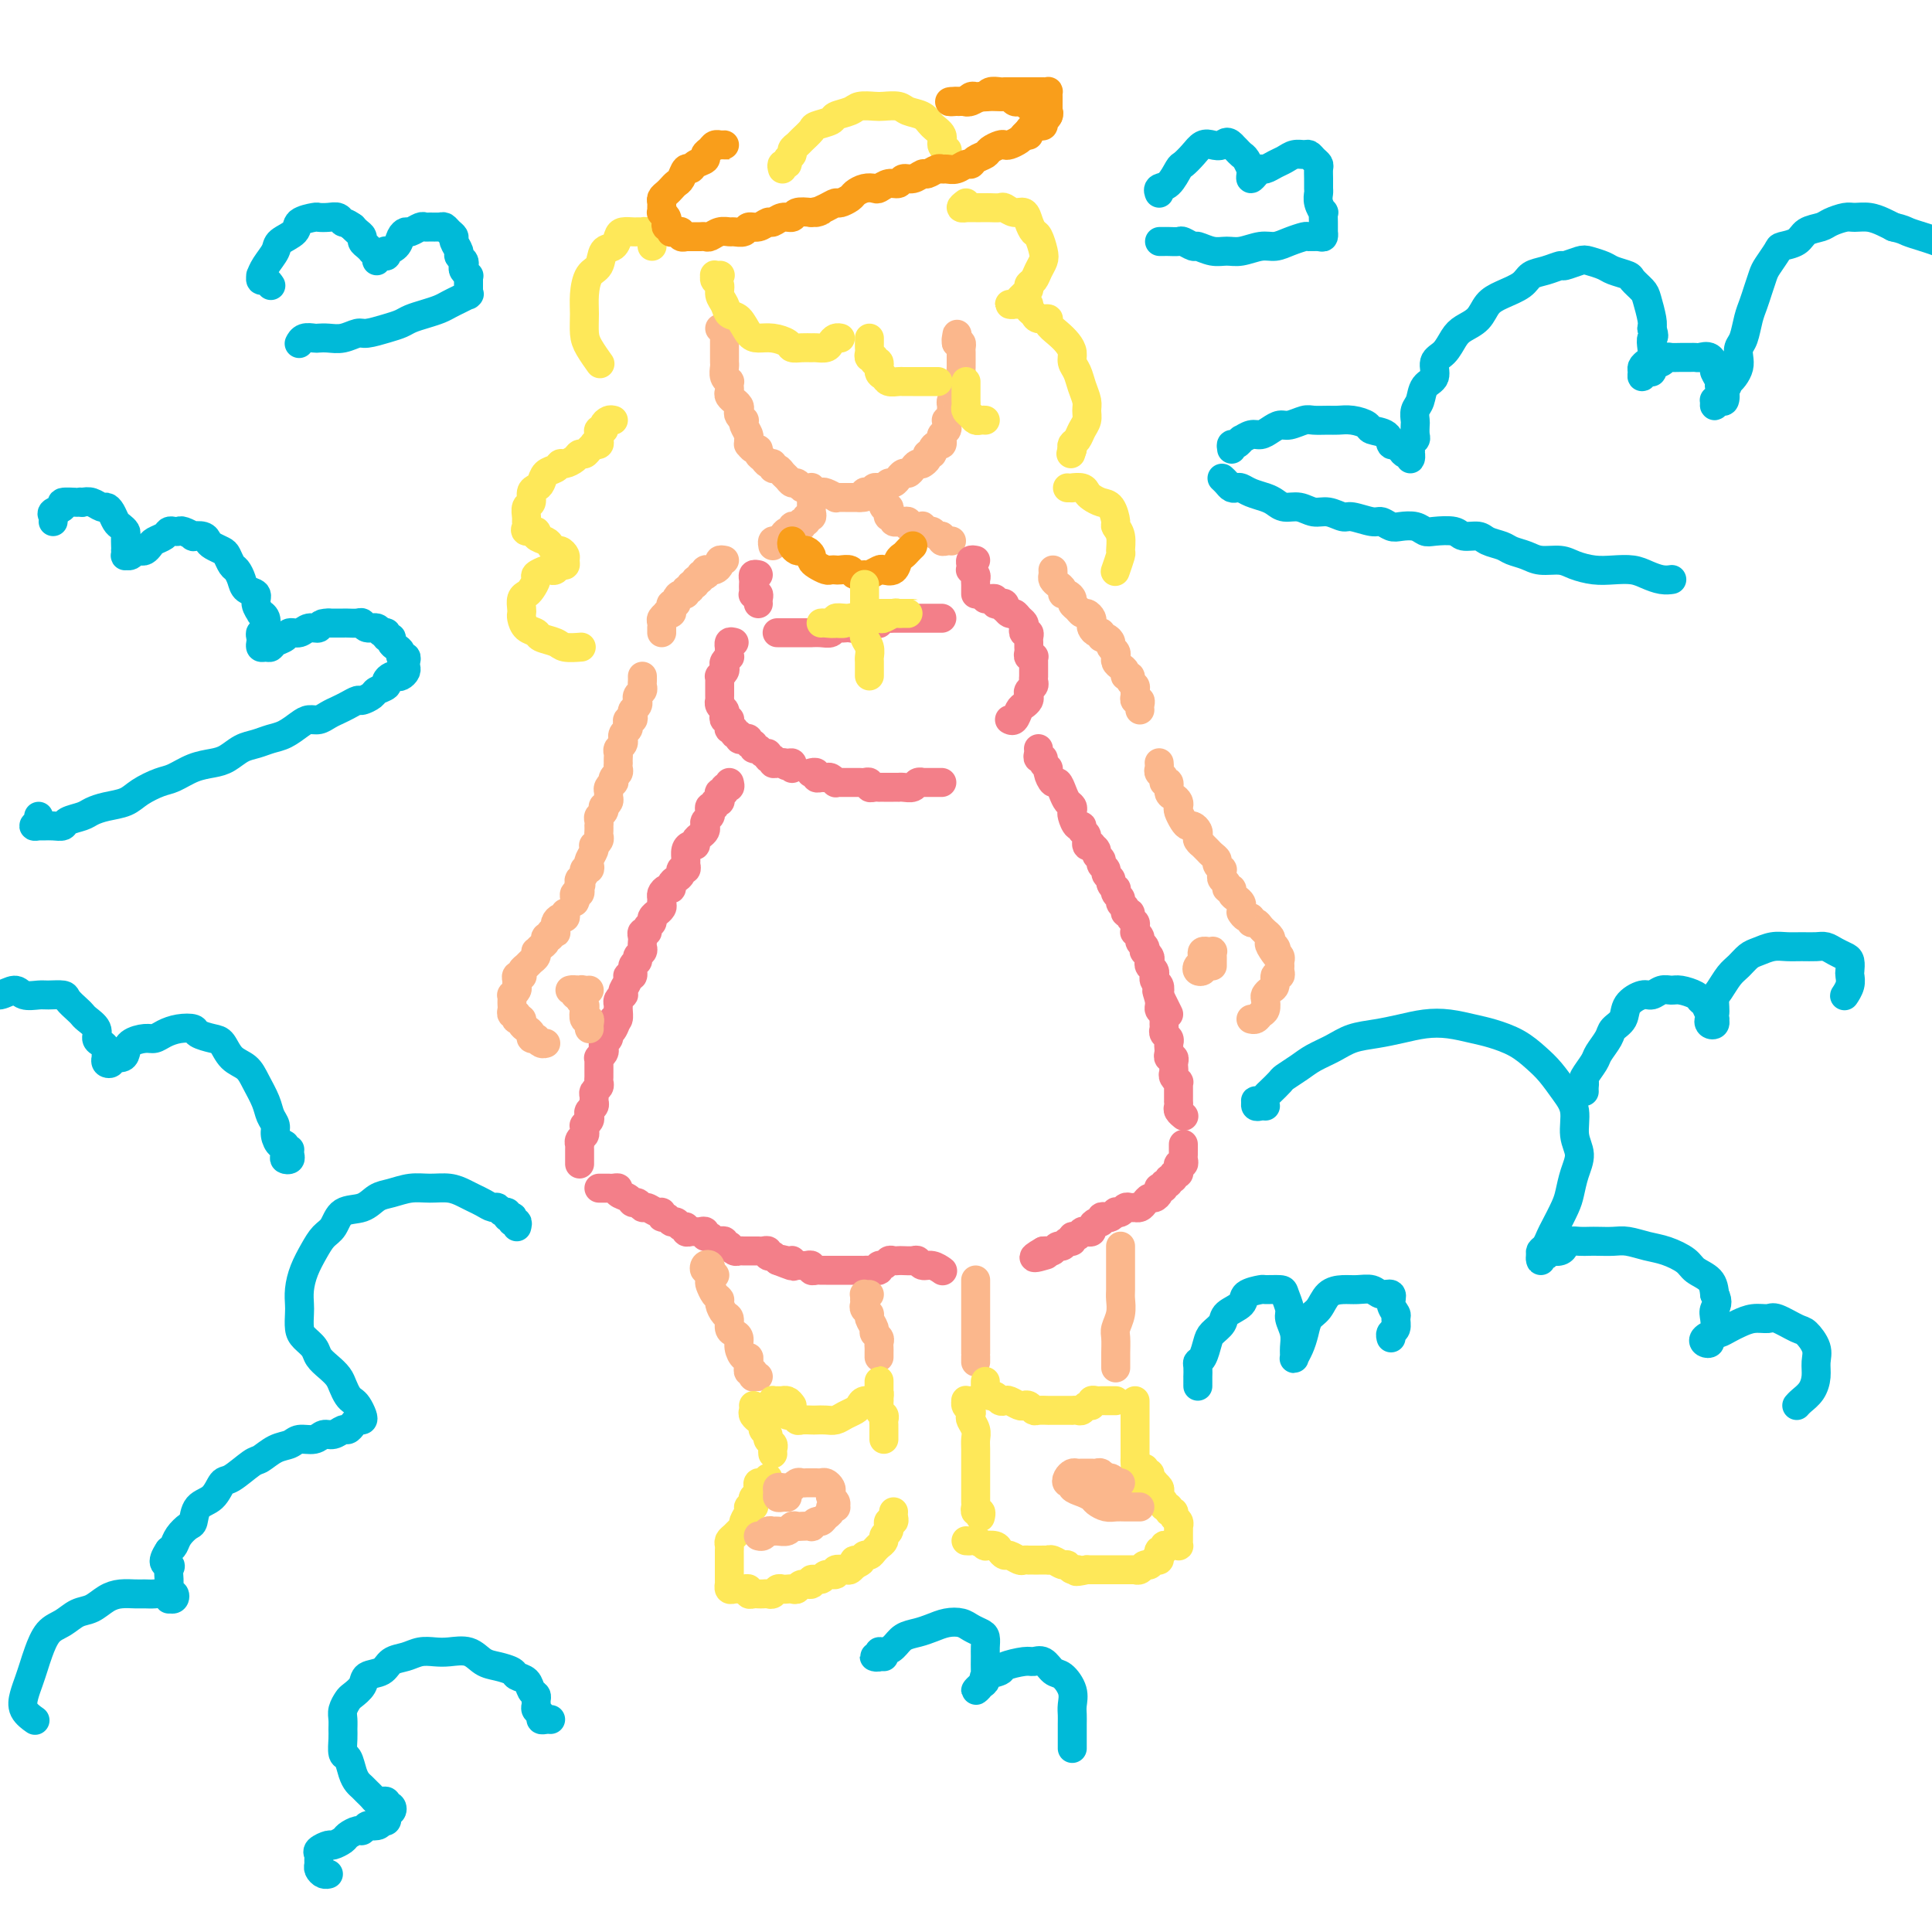 <svg viewBox='0 0 400 400' version='1.1' xmlns='http://www.w3.org/2000/svg' xmlns:xlink='http://www.w3.org/1999/xlink'><g fill='none' stroke='#FBB78C' stroke-width='6' stroke-linecap='round' stroke-linejoin='round'><path d='M149,68c0.423,-0.081 0.845,-0.162 1,0c0.155,0.162 0.041,0.568 0,1c-0.041,0.432 -0.011,0.889 0,1c0.011,0.111 0.003,-0.125 0,0c-0.003,0.125 -0.001,0.611 0,1c0.001,0.389 0.001,0.681 0,1c-0.001,0.319 -0.001,0.666 0,1c0.001,0.334 0.004,0.654 0,1c-0.004,0.346 -0.015,0.719 0,1c0.015,0.281 0.057,0.471 0,1c-0.057,0.529 -0.211,1.399 0,2c0.211,0.601 0.788,0.934 1,1c0.212,0.066 0.061,-0.136 0,0c-0.061,0.136 -0.031,0.610 0,1c0.031,0.390 0.065,0.696 0,1c-0.065,0.304 -0.227,0.606 0,1c0.227,0.394 0.845,0.879 1,1c0.155,0.121 -0.151,-0.121 0,0c0.151,0.121 0.759,0.606 1,1c0.241,0.394 0.116,0.696 0,1c-0.116,0.304 -0.224,0.610 0,1c0.224,0.390 0.778,0.864 1,1c0.222,0.136 0.112,-0.065 0,0c-0.112,0.065 -0.227,0.394 0,1c0.227,0.606 0.796,1.487 1,2c0.204,0.513 0.045,0.659 0,1c-0.045,0.341 0.026,0.879 0,1c-0.026,0.121 -0.147,-0.175 0,0c0.147,0.175 0.564,0.822 1,1c0.436,0.178 0.891,-0.111 1,0c0.109,0.111 -0.129,0.622 0,1c0.129,0.378 0.626,0.622 1,1c0.374,0.378 0.625,0.889 1,1c0.375,0.111 0.874,-0.178 1,0c0.126,0.178 -0.121,0.822 0,1c0.121,0.178 0.610,-0.111 1,0c0.390,0.111 0.682,0.622 1,1c0.318,0.378 0.662,0.623 1,1c0.338,0.377 0.669,0.886 1,1c0.331,0.114 0.662,-0.167 1,0c0.338,0.167 0.682,0.780 1,1c0.318,0.220 0.610,0.045 1,0c0.390,-0.045 0.877,0.039 1,0c0.123,-0.039 -0.117,-0.203 0,0c0.117,0.203 0.591,0.772 1,1c0.409,0.228 0.754,0.114 1,0c0.246,-0.114 0.395,-0.227 1,0c0.605,0.227 1.668,0.793 2,1c0.332,0.207 -0.066,0.056 0,0c0.066,-0.056 0.595,-0.015 1,0c0.405,0.015 0.686,0.004 1,0c0.314,-0.004 0.661,-0.001 1,0c0.339,0.001 0.668,0.000 1,0c0.332,-0.000 0.666,-0.000 1,0'/><path d='M178,103c2.040,0.087 1.139,-0.695 1,-1c-0.139,-0.305 0.484,-0.135 1,0c0.516,0.135 0.926,0.233 1,0c0.074,-0.233 -0.187,-0.799 0,-1c0.187,-0.201 0.823,-0.039 1,0c0.177,0.039 -0.106,-0.046 0,0c0.106,0.046 0.602,0.224 1,0c0.398,-0.224 0.698,-0.849 1,-1c0.302,-0.151 0.606,0.170 1,0c0.394,-0.170 0.879,-0.833 1,-1c0.121,-0.167 -0.123,0.162 0,0c0.123,-0.162 0.611,-0.814 1,-1c0.389,-0.186 0.679,0.094 1,0c0.321,-0.094 0.673,-0.560 1,-1c0.327,-0.440 0.627,-0.853 1,-1c0.373,-0.147 0.817,-0.029 1,0c0.183,0.029 0.106,-0.030 0,0c-0.106,0.030 -0.239,0.149 0,0c0.239,-0.149 0.852,-0.566 1,-1c0.148,-0.434 -0.167,-0.886 0,-1c0.167,-0.114 0.815,0.110 1,0c0.185,-0.110 -0.095,-0.554 0,-1c0.095,-0.446 0.565,-0.893 1,-1c0.435,-0.107 0.834,0.126 1,0c0.166,-0.126 0.097,-0.612 0,-1c-0.097,-0.388 -0.223,-0.677 0,-1c0.223,-0.323 0.796,-0.678 1,-1c0.204,-0.322 0.041,-0.611 0,-1c-0.041,-0.389 0.042,-0.877 0,-1c-0.042,-0.123 -0.208,0.121 0,0c0.208,-0.121 0.792,-0.606 1,-1c0.208,-0.394 0.042,-0.697 0,-1c-0.042,-0.303 0.041,-0.606 0,-1c-0.041,-0.394 -0.207,-0.879 0,-1c0.207,-0.121 0.788,0.121 1,0c0.212,-0.121 0.056,-0.606 0,-1c-0.056,-0.394 -0.011,-0.697 0,-1c0.011,-0.303 -0.011,-0.606 0,-1c0.011,-0.394 0.056,-0.879 0,-1c-0.056,-0.121 -0.211,0.123 0,0c0.211,-0.123 0.789,-0.611 1,-1c0.211,-0.389 0.057,-0.678 0,-1c-0.057,-0.322 -0.015,-0.678 0,-1c0.015,-0.322 0.004,-0.611 0,-1c-0.004,-0.389 -0.000,-0.878 0,-1c0.000,-0.122 -0.003,0.125 0,0c0.003,-0.125 0.011,-0.621 0,-1c-0.011,-0.379 -0.041,-0.640 0,-1c0.041,-0.360 0.155,-0.817 0,-1c-0.155,-0.183 -0.577,-0.091 -1,0'/><path d='M198,71c0.311,-3.022 0.089,-1.578 0,-1c-0.089,0.578 -0.044,0.289 0,0'/><path d='M168,102c0.000,-0.091 0.000,-0.183 0,0c-0.000,0.183 -0.000,0.640 0,1c0.000,0.360 0.001,0.622 0,1c-0.001,0.378 -0.004,0.871 0,1c0.004,0.129 0.016,-0.105 0,0c-0.016,0.105 -0.061,0.549 0,1c0.061,0.451 0.227,0.909 0,1c-0.227,0.091 -0.848,-0.186 -1,0c-0.152,0.186 0.166,0.833 0,1c-0.166,0.167 -0.814,-0.148 -1,0c-0.186,0.148 0.091,0.757 0,1c-0.091,0.243 -0.549,0.120 -1,0c-0.451,-0.120 -0.894,-0.238 -1,0c-0.106,0.238 0.126,0.833 0,1c-0.126,0.167 -0.608,-0.095 -1,0c-0.392,0.095 -0.693,0.548 -1,1c-0.307,0.452 -0.618,0.905 -1,1c-0.382,0.095 -0.834,-0.167 -1,0c-0.166,0.167 -0.048,0.762 0,1c0.048,0.238 0.024,0.119 0,0'/><path d='M182,103c0.415,-0.081 0.829,-0.163 1,0c0.171,0.163 0.097,0.569 0,1c-0.097,0.431 -0.218,0.885 0,1c0.218,0.115 0.775,-0.109 1,0c0.225,0.109 0.117,0.551 0,1c-0.117,0.449 -0.242,0.905 0,1c0.242,0.095 0.852,-0.170 1,0c0.148,0.170 -0.167,0.777 0,1c0.167,0.223 0.814,0.064 1,0c0.186,-0.064 -0.091,-0.031 0,0c0.091,0.031 0.549,0.061 1,0c0.451,-0.061 0.895,-0.212 1,0c0.105,0.212 -0.130,0.788 0,1c0.130,0.212 0.626,0.061 1,0c0.374,-0.061 0.625,-0.031 1,0c0.375,0.031 0.874,0.065 1,0c0.126,-0.065 -0.120,-0.229 0,0c0.120,0.229 0.606,0.850 1,1c0.394,0.150 0.697,-0.170 1,0c0.303,0.170 0.607,0.830 1,1c0.393,0.170 0.876,-0.151 1,0c0.124,0.151 -0.111,0.772 0,1c0.111,0.228 0.568,0.061 1,0c0.432,-0.061 0.838,-0.018 1,0c0.162,0.018 0.081,0.009 0,0'/></g>
<g fill='none' stroke='#F37F89' stroke-width='6' stroke-linecap='round' stroke-linejoin='round'><path d='M157,119c-0.422,-0.089 -0.845,-0.178 -1,0c-0.155,0.178 -0.043,0.622 0,1c0.043,0.378 0.015,0.689 0,1c-0.015,0.311 -0.018,0.622 0,1c0.018,0.378 0.057,0.823 0,1c-0.057,0.177 -0.212,0.086 0,0c0.212,-0.086 0.789,-0.167 1,0c0.211,0.167 0.057,0.584 0,1c-0.057,0.416 -0.016,0.833 0,1c0.016,0.167 0.008,0.083 0,0'/><path d='M152,133c-0.423,-0.119 -0.846,-0.238 -1,0c-0.154,0.238 -0.040,0.834 0,1c0.040,0.166 0.007,-0.096 0,0c-0.007,0.096 0.012,0.551 0,1c-0.012,0.449 -0.055,0.894 0,1c0.055,0.106 0.207,-0.125 0,0c-0.207,0.125 -0.773,0.607 -1,1c-0.227,0.393 -0.113,0.697 0,1c0.113,0.303 0.227,0.606 0,1c-0.227,0.394 -0.793,0.879 -1,1c-0.207,0.121 -0.056,-0.123 0,0c0.056,0.123 0.015,0.611 0,1c-0.015,0.389 -0.004,0.678 0,1c0.004,0.322 0.000,0.678 0,1c-0.000,0.322 0.004,0.611 0,1c-0.004,0.389 -0.015,0.877 0,1c0.015,0.123 0.056,-0.121 0,0c-0.056,0.121 -0.207,0.607 0,1c0.207,0.393 0.773,0.693 1,1c0.227,0.307 0.114,0.621 0,1c-0.114,0.379 -0.228,0.824 0,1c0.228,0.176 0.797,0.085 1,0c0.203,-0.085 0.039,-0.162 0,0c-0.039,0.162 0.046,0.564 0,1c-0.046,0.436 -0.223,0.905 0,1c0.223,0.095 0.847,-0.185 1,0c0.153,0.185 -0.165,0.833 0,1c0.165,0.167 0.814,-0.147 1,0c0.186,0.147 -0.090,0.756 0,1c0.090,0.244 0.545,0.122 1,0c0.455,-0.122 0.910,-0.244 1,0c0.090,0.244 -0.183,0.854 0,1c0.183,0.146 0.824,-0.172 1,0c0.176,0.172 -0.112,0.835 0,1c0.112,0.165 0.622,-0.167 1,0c0.378,0.167 0.622,0.833 1,1c0.378,0.167 0.889,-0.165 1,0c0.111,0.165 -0.177,0.829 0,1c0.177,0.171 0.821,-0.150 1,0c0.179,0.150 -0.106,0.771 0,1c0.106,0.229 0.602,0.065 1,0c0.398,-0.065 0.699,-0.033 1,0'/><path d='M162,158c1.657,1.079 0.300,0.275 0,0c-0.300,-0.275 0.455,-0.021 1,0c0.545,0.021 0.878,-0.190 1,0c0.122,0.190 0.033,0.782 0,1c-0.033,0.218 -0.009,0.062 0,0c0.009,-0.062 0.005,-0.031 0,0'/><path d='M168,160c-0.120,0.031 -0.239,0.061 0,0c0.239,-0.061 0.837,-0.214 1,0c0.163,0.214 -0.110,0.793 0,1c0.110,0.207 0.603,0.041 1,0c0.397,-0.041 0.698,0.041 1,0c0.302,-0.041 0.607,-0.207 1,0c0.393,0.207 0.875,0.788 1,1c0.125,0.212 -0.107,0.057 0,0c0.107,-0.057 0.555,-0.015 1,0c0.445,0.015 0.889,0.004 1,0c0.111,-0.004 -0.111,-0.001 0,0c0.111,0.001 0.554,0.001 1,0c0.446,-0.001 0.894,-0.001 1,0c0.106,0.001 -0.130,0.004 0,0c0.130,-0.004 0.626,-0.015 1,0c0.374,0.015 0.626,0.057 1,0c0.374,-0.057 0.870,-0.211 1,0c0.130,0.211 -0.106,0.789 0,1c0.106,0.211 0.553,0.057 1,0c0.447,-0.057 0.893,-0.015 1,0c0.107,0.015 -0.125,0.004 0,0c0.125,-0.004 0.607,-0.001 1,0c0.393,0.001 0.696,-0.000 1,0c0.304,0.000 0.610,0.001 1,0c0.390,-0.001 0.864,-0.004 1,0c0.136,0.004 -0.064,0.015 0,0c0.064,-0.015 0.394,-0.057 1,0c0.606,0.057 1.490,0.211 2,0c0.510,-0.211 0.647,-0.789 1,-1c0.353,-0.211 0.921,-0.057 1,0c0.079,0.057 -0.333,0.015 0,0c0.333,-0.015 1.409,-0.004 2,0c0.591,0.004 0.698,0.001 1,0c0.302,-0.001 0.801,-0.000 1,0c0.199,0.000 0.100,0.000 0,0'/><path d='M202,116c-0.420,-0.081 -0.841,-0.162 -1,0c-0.159,0.162 -0.057,0.568 0,1c0.057,0.432 0.068,0.889 0,1c-0.068,0.111 -0.214,-0.125 0,0c0.214,0.125 0.789,0.612 1,1c0.211,0.388 0.056,0.678 0,1c-0.056,0.322 -0.015,0.675 0,1c0.015,0.325 0.004,0.623 0,1c-0.004,0.377 -0.001,0.832 0,1c0.001,0.168 0.000,0.048 0,0c-0.000,-0.048 -0.000,-0.024 0,0'/><path d='M204,124c0.303,0.030 0.607,0.059 1,0c0.393,-0.059 0.876,-0.208 1,0c0.124,0.208 -0.111,0.773 0,1c0.111,0.227 0.569,0.117 1,0c0.431,-0.117 0.837,-0.243 1,0c0.163,0.243 0.085,0.853 0,1c-0.085,0.147 -0.177,-0.168 0,0c0.177,0.168 0.622,0.818 1,1c0.378,0.182 0.689,-0.105 1,0c0.311,0.105 0.623,0.602 1,1c0.377,0.398 0.819,0.698 1,1c0.181,0.302 0.101,0.606 0,1c-0.101,0.394 -0.223,0.879 0,1c0.223,0.121 0.792,-0.123 1,0c0.208,0.123 0.055,0.611 0,1c-0.055,0.389 -0.011,0.679 0,1c0.011,0.321 -0.011,0.674 0,1c0.011,0.326 0.056,0.626 0,1c-0.056,0.374 -0.211,0.821 0,1c0.211,0.179 0.789,0.089 1,0c0.211,-0.089 0.057,-0.178 0,0c-0.057,0.178 -0.015,0.621 0,1c0.015,0.379 0.004,0.693 0,1c-0.004,0.307 -0.000,0.607 0,1c0.000,0.393 -0.004,0.879 0,1c0.004,0.121 0.015,-0.122 0,0c-0.015,0.122 -0.056,0.610 0,1c0.056,0.390 0.208,0.682 0,1c-0.208,0.318 -0.777,0.661 -1,1c-0.223,0.339 -0.101,0.673 0,1c0.101,0.327 0.181,0.648 0,1c-0.181,0.352 -0.623,0.735 -1,1c-0.377,0.265 -0.689,0.411 -1,1c-0.311,0.589 -0.622,1.620 -1,2c-0.378,0.380 -0.822,0.109 -1,0c-0.178,-0.109 -0.089,-0.054 0,0'/><path d='M161,131c-0.092,0.000 -0.183,0.000 0,0c0.183,-0.000 0.641,-0.000 1,0c0.359,0.000 0.620,0.000 1,0c0.380,-0.000 0.880,-0.000 1,0c0.120,0.000 -0.141,0.000 0,0c0.141,-0.000 0.685,-0.000 1,0c0.315,0.000 0.403,0.001 1,0c0.597,-0.001 1.704,-0.004 2,0c0.296,0.004 -0.219,0.015 0,0c0.219,-0.015 1.172,-0.057 2,0c0.828,0.057 1.531,0.211 2,0c0.469,-0.211 0.704,-0.788 1,-1c0.296,-0.212 0.653,-0.061 1,0c0.347,0.061 0.684,0.030 1,0c0.316,-0.030 0.609,-0.061 1,0c0.391,0.061 0.878,0.212 1,0c0.122,-0.212 -0.122,-0.789 0,-1c0.122,-0.211 0.611,-0.057 1,0c0.389,0.057 0.678,0.016 1,0c0.322,-0.016 0.678,-0.008 1,0c0.322,0.008 0.611,0.016 1,0c0.389,-0.016 0.877,-0.057 1,0c0.123,0.057 -0.121,0.211 0,0c0.121,-0.211 0.606,-0.789 1,-1c0.394,-0.211 0.697,-0.057 1,0c0.303,0.057 0.606,0.015 1,0c0.394,-0.015 0.879,-0.004 1,0c0.121,0.004 -0.123,0.001 0,0c0.123,-0.001 0.611,-0.000 1,0c0.389,0.000 0.678,0.000 1,0c0.322,-0.000 0.678,-0.000 1,0c0.322,0.000 0.611,0.000 1,0c0.389,-0.000 0.877,-0.000 1,0c0.123,0.000 -0.121,0.000 0,0c0.121,-0.000 0.607,-0.000 1,0c0.393,0.000 0.694,0.000 1,0c0.306,-0.000 0.618,-0.000 1,0c0.382,0.000 0.834,0.000 1,0c0.166,-0.000 0.048,-0.000 0,0c-0.048,0.000 -0.024,0.000 0,0'/><path d='M151,162c0.121,0.455 0.242,0.909 0,1c-0.242,0.091 -0.848,-0.182 -1,0c-0.152,0.182 0.152,0.818 0,1c-0.152,0.182 -0.758,-0.091 -1,0c-0.242,0.091 -0.121,0.545 0,1c0.121,0.455 0.242,0.909 0,1c-0.242,0.091 -0.849,-0.183 -1,0c-0.151,0.183 0.152,0.823 0,1c-0.152,0.177 -0.759,-0.107 -1,0c-0.241,0.107 -0.116,0.606 0,1c0.116,0.394 0.225,0.683 0,1c-0.225,0.317 -0.782,0.662 -1,1c-0.218,0.338 -0.096,0.669 0,1c0.096,0.331 0.167,0.663 0,1c-0.167,0.337 -0.570,0.681 -1,1c-0.430,0.319 -0.886,0.614 -1,1c-0.114,0.386 0.113,0.863 0,1c-0.113,0.137 -0.565,-0.064 -1,0c-0.435,0.064 -0.853,0.395 -1,1c-0.147,0.605 -0.025,1.486 0,2c0.025,0.514 -0.049,0.663 0,1c0.049,0.337 0.219,0.864 0,1c-0.219,0.136 -0.829,-0.117 -1,0c-0.171,0.117 0.095,0.605 0,1c-0.095,0.395 -0.551,0.697 -1,1c-0.449,0.303 -0.891,0.606 -1,1c-0.109,0.394 0.114,0.879 0,1c-0.114,0.121 -0.565,-0.123 -1,0c-0.435,0.123 -0.853,0.611 -1,1c-0.147,0.389 -0.024,0.678 0,1c0.024,0.322 -0.050,0.678 0,1c0.050,0.322 0.225,0.611 0,1c-0.225,0.389 -0.849,0.877 -1,1c-0.151,0.123 0.171,-0.121 0,0c-0.171,0.121 -0.834,0.606 -1,1c-0.166,0.394 0.166,0.697 0,1c-0.166,0.303 -0.829,0.606 -1,1c-0.171,0.394 0.150,0.879 0,1c-0.150,0.121 -0.771,-0.122 -1,0c-0.229,0.122 -0.065,0.610 0,1c0.065,0.390 0.033,0.682 0,1c-0.033,0.318 -0.065,0.661 0,1c0.065,0.339 0.229,0.673 0,1c-0.229,0.327 -0.850,0.647 -1,1c-0.150,0.353 0.171,0.738 0,1c-0.171,0.262 -0.834,0.402 -1,1c-0.166,0.598 0.166,1.653 0,2c-0.166,0.347 -0.828,-0.013 -1,0c-0.172,0.013 0.146,0.399 0,1c-0.146,0.601 -0.757,1.418 -1,2c-0.243,0.582 -0.118,0.928 0,1c0.118,0.072 0.228,-0.131 0,0c-0.228,0.131 -0.796,0.596 -1,1c-0.204,0.404 -0.044,0.747 0,1c0.044,0.253 -0.027,0.414 0,1c0.027,0.586 0.150,1.596 0,2c-0.150,0.404 -0.575,0.202 -1,0'/><path d='M127,211c-3.730,7.759 -1.056,2.656 0,1c1.056,-1.656 0.493,0.134 0,1c-0.493,0.866 -0.916,0.809 -1,1c-0.084,0.191 0.170,0.629 0,1c-0.170,0.371 -0.763,0.673 -1,1c-0.237,0.327 -0.116,0.679 0,1c0.116,0.321 0.227,0.611 0,1c-0.227,0.389 -0.793,0.878 -1,1c-0.207,0.122 -0.055,-0.122 0,0c0.055,0.122 0.015,0.610 0,1c-0.015,0.390 -0.003,0.682 0,1c0.003,0.318 -0.003,0.663 0,1c0.003,0.337 0.015,0.668 0,1c-0.015,0.332 -0.057,0.666 0,1c0.057,0.334 0.212,0.667 0,1c-0.212,0.333 -0.793,0.667 -1,1c-0.207,0.333 -0.042,0.667 0,1c0.042,0.333 -0.040,0.666 0,1c0.040,0.334 0.203,0.668 0,1c-0.203,0.332 -0.772,0.663 -1,1c-0.228,0.337 -0.114,0.682 0,1c0.114,0.318 0.228,0.610 0,1c-0.228,0.390 -0.797,0.878 -1,1c-0.203,0.122 -0.040,-0.121 0,0c0.040,0.121 -0.042,0.606 0,1c0.042,0.394 0.207,0.697 0,1c-0.207,0.303 -0.788,0.606 -1,1c-0.212,0.394 -0.057,0.879 0,1c0.057,0.121 0.015,-0.122 0,0c-0.015,0.122 -0.004,0.607 0,1c0.004,0.393 0.001,0.693 0,1c-0.001,0.307 -0.000,0.621 0,1c0.000,0.379 0.000,0.823 0,1c-0.000,0.177 -0.000,0.089 0,0'/><path d='M124,246c0.304,-0.000 0.607,-0.001 1,0c0.393,0.001 0.874,0.003 1,0c0.126,-0.003 -0.103,-0.012 0,0c0.103,0.012 0.538,0.046 1,0c0.462,-0.046 0.950,-0.171 1,0c0.050,0.171 -0.337,0.638 0,1c0.337,0.362 1.399,0.618 2,1c0.601,0.382 0.742,0.891 1,1c0.258,0.109 0.633,-0.182 1,0c0.367,0.182 0.724,0.837 1,1c0.276,0.163 0.469,-0.168 1,0c0.531,0.168 1.399,0.834 2,1c0.601,0.166 0.935,-0.167 1,0c0.065,0.167 -0.137,0.833 0,1c0.137,0.167 0.615,-0.167 1,0c0.385,0.167 0.677,0.833 1,1c0.323,0.167 0.678,-0.165 1,0c0.322,0.165 0.611,0.829 1,1c0.389,0.171 0.877,-0.150 1,0c0.123,0.150 -0.121,0.771 0,1c0.121,0.229 0.606,0.065 1,0c0.394,-0.065 0.697,-0.033 1,0c0.303,0.033 0.606,0.065 1,0c0.394,-0.065 0.879,-0.227 1,0c0.121,0.227 -0.121,0.845 0,1c0.121,0.155 0.606,-0.151 1,0c0.394,0.151 0.698,0.759 1,1c0.302,0.241 0.602,0.116 1,0c0.398,-0.116 0.894,-0.224 1,0c0.106,0.224 -0.179,0.778 0,1c0.179,0.222 0.821,0.112 1,0c0.179,-0.112 -0.106,-0.226 0,0c0.106,0.226 0.602,0.793 1,1c0.398,0.207 0.698,0.056 1,0c0.302,-0.056 0.606,-0.015 1,0c0.394,0.015 0.879,0.004 1,0c0.121,-0.004 -0.121,-0.002 0,0c0.121,0.002 0.606,0.004 1,0c0.394,-0.004 0.698,-0.015 1,0c0.302,0.015 0.602,0.056 1,0c0.398,-0.056 0.894,-0.208 1,0c0.106,0.208 -0.178,0.777 0,1c0.178,0.223 0.817,0.098 1,0c0.183,-0.098 -0.091,-0.171 0,0c0.091,0.171 0.545,0.585 1,1'/><path d='M161,261c5.907,2.316 2.174,0.607 1,0c-1.174,-0.607 0.210,-0.110 1,0c0.790,0.110 0.985,-0.166 1,0c0.015,0.166 -0.150,0.776 0,1c0.150,0.224 0.614,0.064 1,0c0.386,-0.064 0.695,-0.031 1,0c0.305,0.031 0.607,0.061 1,0c0.393,-0.061 0.879,-0.212 1,0c0.121,0.212 -0.122,0.789 0,1c0.122,0.211 0.610,0.057 1,0c0.390,-0.057 0.682,-0.015 1,0c0.318,0.015 0.663,0.004 1,0c0.337,-0.004 0.667,-0.001 1,0c0.333,0.001 0.667,0.000 1,0c0.333,-0.000 0.663,-0.000 1,0c0.337,0.000 0.682,-0.000 1,0c0.318,0.000 0.610,0.000 1,0c0.390,-0.000 0.877,-0.000 1,0c0.123,0.000 -0.117,0.001 0,0c0.117,-0.001 0.591,-0.004 1,0c0.409,0.004 0.754,0.016 1,0c0.246,-0.016 0.395,-0.061 1,0c0.605,0.061 1.668,0.226 2,0c0.332,-0.226 -0.065,-0.845 0,-1c0.065,-0.155 0.594,0.155 1,0c0.406,-0.155 0.690,-0.773 1,-1c0.310,-0.227 0.647,-0.062 1,0c0.353,0.062 0.724,0.021 1,0c0.276,-0.021 0.458,-0.021 1,0c0.542,0.021 1.445,0.062 2,0c0.555,-0.062 0.762,-0.227 1,0c0.238,0.227 0.509,0.845 1,1c0.491,0.155 1.204,-0.154 2,0c0.796,0.154 1.676,0.772 2,1c0.324,0.228 0.093,0.065 0,0c-0.093,-0.065 -0.046,-0.033 0,0'/><path d='M215,155c0.033,0.303 0.065,0.606 0,1c-0.065,0.394 -0.229,0.878 0,1c0.229,0.122 0.849,-0.117 1,0c0.151,0.117 -0.167,0.590 0,1c0.167,0.410 0.818,0.757 1,1c0.182,0.243 -0.106,0.384 0,1c0.106,0.616 0.607,1.709 1,2c0.393,0.291 0.680,-0.220 1,0c0.320,0.220 0.673,1.171 1,2c0.327,0.829 0.626,1.536 1,2c0.374,0.464 0.822,0.684 1,1c0.178,0.316 0.085,0.729 0,1c-0.085,0.271 -0.162,0.400 0,1c0.162,0.600 0.564,1.671 1,2c0.436,0.329 0.905,-0.083 1,0c0.095,0.083 -0.186,0.663 0,1c0.186,0.337 0.839,0.433 1,1c0.161,0.567 -0.168,1.605 0,2c0.168,0.395 0.834,0.147 1,0c0.166,-0.147 -0.167,-0.194 0,0c0.167,0.194 0.833,0.629 1,1c0.167,0.371 -0.167,0.677 0,1c0.167,0.323 0.833,0.664 1,1c0.167,0.336 -0.167,0.667 0,1c0.167,0.333 0.833,0.668 1,1c0.167,0.332 -0.165,0.663 0,1c0.165,0.337 0.828,0.682 1,1c0.172,0.318 -0.146,0.610 0,1c0.146,0.390 0.756,0.878 1,1c0.244,0.122 0.122,-0.122 0,0c-0.122,0.122 -0.244,0.611 0,1c0.244,0.389 0.854,0.678 1,1c0.146,0.322 -0.172,0.678 0,1c0.172,0.322 0.835,0.611 1,1c0.165,0.389 -0.166,0.877 0,1c0.166,0.123 0.829,-0.121 1,0c0.171,0.121 -0.152,0.606 0,1c0.152,0.394 0.777,0.697 1,1c0.223,0.303 0.045,0.606 0,1c-0.045,0.394 0.044,0.879 0,1c-0.044,0.121 -0.222,-0.121 0,0c0.222,0.121 0.843,0.606 1,1c0.157,0.394 -0.150,0.697 0,1c0.150,0.303 0.759,0.606 1,1c0.241,0.394 0.116,0.879 0,1c-0.116,0.121 -0.224,-0.123 0,0c0.224,0.123 0.778,0.611 1,1c0.222,0.389 0.112,0.678 0,1c-0.112,0.322 -0.227,0.678 0,1c0.227,0.322 0.797,0.610 1,1c0.203,0.390 0.041,0.881 0,1c-0.041,0.119 0.041,-0.133 0,0c-0.041,0.133 -0.203,0.651 0,1c0.203,0.349 0.772,0.528 1,1c0.228,0.472 0.114,1.236 0,2'/><path d='M240,206c3.863,7.858 1.021,2.005 0,0c-1.021,-2.005 -0.221,-0.160 0,1c0.221,1.160 -0.137,1.634 0,2c0.137,0.366 0.769,0.623 1,1c0.231,0.377 0.061,0.875 0,1c-0.061,0.125 -0.013,-0.121 0,0c0.013,0.121 -0.011,0.610 0,1c0.011,0.390 0.055,0.682 0,1c-0.055,0.318 -0.211,0.662 0,1c0.211,0.338 0.788,0.669 1,1c0.212,0.331 0.061,0.662 0,1c-0.061,0.338 -0.030,0.682 0,1c0.030,0.318 0.061,0.610 0,1c-0.061,0.390 -0.212,0.878 0,1c0.212,0.122 0.788,-0.122 1,0c0.212,0.122 0.061,0.611 0,1c-0.061,0.389 -0.030,0.678 0,1c0.030,0.322 0.061,0.678 0,1c-0.061,0.322 -0.212,0.611 0,1c0.212,0.389 0.789,0.877 1,1c0.211,0.123 0.057,-0.121 0,0c-0.057,0.121 -0.015,0.606 0,1c0.015,0.394 0.004,0.697 0,1c-0.004,0.303 -0.002,0.606 0,1c0.002,0.394 0.004,0.880 0,1c-0.004,0.120 -0.015,-0.125 0,0c0.015,0.125 0.056,0.621 0,1c-0.056,0.379 -0.207,0.640 0,1c0.207,0.360 0.774,0.817 1,1c0.226,0.183 0.113,0.091 0,0'/><path d='M245,237c0.001,-0.089 0.001,-0.177 0,0c-0.001,0.177 -0.004,0.621 0,1c0.004,0.379 0.015,0.694 0,1c-0.015,0.306 -0.057,0.603 0,1c0.057,0.397 0.212,0.895 0,1c-0.212,0.105 -0.793,-0.183 -1,0c-0.207,0.183 -0.040,0.838 0,1c0.040,0.162 -0.046,-0.168 0,0c0.046,0.168 0.224,0.834 0,1c-0.224,0.166 -0.849,-0.167 -1,0c-0.151,0.167 0.171,0.833 0,1c-0.171,0.167 -0.834,-0.165 -1,0c-0.166,0.165 0.166,0.828 0,1c-0.166,0.172 -0.828,-0.147 -1,0c-0.172,0.147 0.147,0.761 0,1c-0.147,0.239 -0.760,0.102 -1,0c-0.240,-0.102 -0.106,-0.168 0,0c0.106,0.168 0.183,0.571 0,1c-0.183,0.429 -0.627,0.886 -1,1c-0.373,0.114 -0.673,-0.113 -1,0c-0.327,0.113 -0.679,0.566 -1,1c-0.321,0.434 -0.611,0.847 -1,1c-0.389,0.153 -0.877,0.045 -1,0c-0.123,-0.045 0.121,-0.026 0,0c-0.121,0.026 -0.606,0.058 -1,0c-0.394,-0.058 -0.697,-0.208 -1,0c-0.303,0.208 -0.606,0.774 -1,1c-0.394,0.226 -0.880,0.112 -1,0c-0.120,-0.112 0.126,-0.222 0,0c-0.126,0.222 -0.625,0.777 -1,1c-0.375,0.223 -0.626,0.115 -1,0c-0.374,-0.115 -0.870,-0.237 -1,0c-0.130,0.237 0.106,0.834 0,1c-0.106,0.166 -0.553,-0.100 -1,0c-0.447,0.100 -0.893,0.567 -1,1c-0.107,0.433 0.125,0.833 0,1c-0.125,0.167 -0.607,0.101 -1,0c-0.393,-0.101 -0.697,-0.238 -1,0c-0.303,0.238 -0.606,0.853 -1,1c-0.394,0.147 -0.879,-0.172 -1,0c-0.121,0.172 0.122,0.834 0,1c-0.122,0.166 -0.610,-0.166 -1,0c-0.390,0.166 -0.682,0.829 -1,1c-0.318,0.171 -0.663,-0.150 -1,0c-0.337,0.150 -0.668,0.771 -1,1c-0.332,0.229 -0.666,0.065 -1,0c-0.334,-0.065 -0.667,-0.033 -1,0'/><path d='M216,259c-3.733,2.089 -1.067,1.311 0,1c1.067,-0.311 0.533,-0.156 0,0'/></g>
<g fill='none' stroke='#FBB78C' stroke-width='6' stroke-linecap='round' stroke-linejoin='round'><path d='M150,116c-0.444,-0.083 -0.889,-0.166 -1,0c-0.111,0.166 0.110,0.579 0,1c-0.110,0.421 -0.552,0.848 -1,1c-0.448,0.152 -0.904,0.027 -1,0c-0.096,-0.027 0.166,0.044 0,0c-0.166,-0.044 -0.761,-0.204 -1,0c-0.239,0.204 -0.121,0.772 0,1c0.121,0.228 0.244,0.118 0,0c-0.244,-0.118 -0.854,-0.243 -1,0c-0.146,0.243 0.172,0.854 0,1c-0.172,0.146 -0.835,-0.172 -1,0c-0.165,0.172 0.167,0.835 0,1c-0.167,0.165 -0.832,-0.167 -1,0c-0.168,0.167 0.161,0.832 0,1c-0.161,0.168 -0.813,-0.161 -1,0c-0.187,0.161 0.090,0.813 0,1c-0.090,0.187 -0.546,-0.091 -1,0c-0.454,0.091 -0.905,0.550 -1,1c-0.095,0.450 0.167,0.891 0,1c-0.167,0.109 -0.762,-0.115 -1,0c-0.238,0.115 -0.120,0.570 0,1c0.120,0.430 0.242,0.836 0,1c-0.242,0.164 -0.850,0.086 -1,0c-0.150,-0.086 0.156,-0.182 0,0c-0.156,0.182 -0.774,0.641 -1,1c-0.226,0.359 -0.061,0.618 0,1c0.061,0.382 0.016,0.886 0,1c-0.016,0.114 -0.004,-0.162 0,0c0.004,0.162 0.001,0.760 0,1c-0.001,0.240 -0.001,0.120 0,0'/><path d='M133,140c0.008,0.334 0.016,0.668 0,1c-0.016,0.332 -0.057,0.663 0,1c0.057,0.337 0.212,0.682 0,1c-0.212,0.318 -0.793,0.610 -1,1c-0.207,0.390 -0.042,0.878 0,1c0.042,0.122 -0.040,-0.121 0,0c0.040,0.121 0.203,0.606 0,1c-0.203,0.394 -0.773,0.697 -1,1c-0.227,0.303 -0.112,0.606 0,1c0.112,0.394 0.222,0.879 0,1c-0.222,0.121 -0.778,-0.121 -1,0c-0.222,0.121 -0.112,0.606 0,1c0.112,0.394 0.227,0.697 0,1c-0.227,0.303 -0.797,0.606 -1,1c-0.203,0.394 -0.040,0.879 0,1c0.040,0.121 -0.042,-0.123 0,0c0.042,0.123 0.207,0.611 0,1c-0.207,0.389 -0.788,0.678 -1,1c-0.212,0.322 -0.057,0.678 0,1c0.057,0.322 0.016,0.611 0,1c-0.016,0.389 -0.008,0.877 0,1c0.008,0.123 0.016,-0.121 0,0c-0.016,0.121 -0.056,0.606 0,1c0.056,0.394 0.207,0.697 0,1c-0.207,0.303 -0.773,0.606 -1,1c-0.227,0.394 -0.114,0.879 0,1c0.114,0.121 0.228,-0.123 0,0c-0.228,0.123 -0.797,0.611 -1,1c-0.203,0.389 -0.041,0.678 0,1c0.041,0.322 -0.041,0.678 0,1c0.041,0.322 0.203,0.611 0,1c-0.203,0.389 -0.772,0.877 -1,1c-0.228,0.123 -0.114,-0.121 0,0c0.114,0.121 0.227,0.606 0,1c-0.227,0.394 -0.793,0.697 -1,1c-0.207,0.303 -0.056,0.606 0,1c0.056,0.394 0.016,0.879 0,1c-0.016,0.121 -0.008,-0.121 0,0c0.008,0.121 0.016,0.606 0,1c-0.016,0.394 -0.056,0.696 0,1c0.056,0.304 0.207,0.610 0,1c-0.207,0.390 -0.774,0.864 -1,1c-0.226,0.136 -0.112,-0.065 0,0c0.112,0.065 0.222,0.395 0,1c-0.222,0.605 -0.777,1.486 -1,2c-0.223,0.514 -0.116,0.663 0,1c0.116,0.337 0.241,0.864 0,1c-0.241,0.136 -0.848,-0.118 -1,0c-0.152,0.118 0.151,0.609 0,1c-0.151,0.391 -0.758,0.683 -1,1c-0.242,0.317 -0.121,0.658 0,1'/><path d='M120,183c-2.012,6.874 -0.543,2.559 0,1c0.543,-1.559 0.160,-0.361 0,0c-0.160,0.361 -0.095,-0.113 0,0c0.095,0.113 0.221,0.814 0,1c-0.221,0.186 -0.790,-0.142 -1,0c-0.210,0.142 -0.060,0.755 0,1c0.060,0.245 0.030,0.123 0,0'/><path d='M117,189c0.083,0.444 0.166,0.889 0,1c-0.166,0.111 -0.581,-0.110 -1,0c-0.419,0.110 -0.843,0.552 -1,1c-0.157,0.448 -0.046,0.904 0,1c0.046,0.096 0.027,-0.166 0,0c-0.027,0.166 -0.064,0.762 0,1c0.064,0.238 0.228,0.119 0,0c-0.228,-0.119 -0.849,-0.240 -1,0c-0.151,0.240 0.166,0.839 0,1c-0.166,0.161 -0.815,-0.115 -1,0c-0.185,0.115 0.095,0.622 0,1c-0.095,0.378 -0.564,0.626 -1,1c-0.436,0.374 -0.837,0.874 -1,1c-0.163,0.126 -0.086,-0.121 0,0c0.086,0.121 0.180,0.611 0,1c-0.180,0.389 -0.636,0.679 -1,1c-0.364,0.321 -0.637,0.674 -1,1c-0.363,0.326 -0.815,0.626 -1,1c-0.185,0.374 -0.102,0.821 0,1c0.102,0.179 0.225,0.089 0,0c-0.225,-0.089 -0.796,-0.178 -1,0c-0.204,0.178 -0.041,0.621 0,1c0.041,0.379 -0.042,0.693 0,1c0.042,0.307 0.207,0.607 0,1c-0.207,0.393 -0.787,0.878 -1,1c-0.213,0.122 -0.058,-0.121 0,0c0.058,0.121 0.019,0.606 0,1c-0.019,0.394 -0.019,0.698 0,1c0.019,0.302 0.057,0.603 0,1c-0.057,0.397 -0.207,0.890 0,1c0.207,0.110 0.773,-0.164 1,0c0.227,0.164 0.116,0.765 0,1c-0.116,0.235 -0.237,0.104 0,0c0.237,-0.104 0.833,-0.182 1,0c0.167,0.182 -0.095,0.623 0,1c0.095,0.377 0.546,0.688 1,1c0.454,0.312 0.909,0.623 1,1c0.091,0.377 -0.182,0.819 0,1c0.182,0.181 0.820,0.101 1,0c0.180,-0.101 -0.096,-0.223 0,0c0.096,0.223 0.564,0.791 1,1c0.436,0.209 0.839,0.060 1,0c0.161,-0.060 0.081,-0.030 0,0'/><path d='M218,118c0.022,0.334 0.044,0.668 0,1c-0.044,0.332 -0.153,0.663 0,1c0.153,0.337 0.567,0.682 1,1c0.433,0.318 0.886,0.610 1,1c0.114,0.390 -0.110,0.878 0,1c0.110,0.122 0.554,-0.121 1,0c0.446,0.121 0.893,0.606 1,1c0.107,0.394 -0.125,0.697 0,1c0.125,0.303 0.608,0.606 1,1c0.392,0.394 0.693,0.879 1,1c0.307,0.121 0.621,-0.121 1,0c0.379,0.121 0.824,0.606 1,1c0.176,0.394 0.085,0.698 0,1c-0.085,0.302 -0.164,0.602 0,1c0.164,0.398 0.570,0.894 1,1c0.430,0.106 0.885,-0.179 1,0c0.115,0.179 -0.109,0.821 0,1c0.109,0.179 0.551,-0.106 1,0c0.449,0.106 0.905,0.602 1,1c0.095,0.398 -0.171,0.698 0,1c0.171,0.302 0.781,0.606 1,1c0.219,0.394 0.049,0.879 0,1c-0.049,0.121 0.024,-0.121 0,0c-0.024,0.121 -0.146,0.606 0,1c0.146,0.394 0.560,0.697 1,1c0.440,0.303 0.906,0.606 1,1c0.094,0.394 -0.185,0.879 0,1c0.185,0.121 0.835,-0.123 1,0c0.165,0.123 -0.153,0.611 0,1c0.153,0.389 0.777,0.678 1,1c0.223,0.322 0.046,0.678 0,1c-0.046,0.322 0.040,0.612 0,1c-0.040,0.388 -0.207,0.875 0,1c0.207,0.125 0.787,-0.111 1,0c0.213,0.111 0.057,0.568 0,1c-0.057,0.432 -0.016,0.838 0,1c0.016,0.162 0.008,0.081 0,0'/><path d='M240,158c0.002,0.024 0.005,0.047 0,0c-0.005,-0.047 -0.016,-0.166 0,0c0.016,0.166 0.061,0.617 0,1c-0.061,0.383 -0.227,0.698 0,1c0.227,0.302 0.848,0.592 1,1c0.152,0.408 -0.166,0.935 0,1c0.166,0.065 0.815,-0.333 1,0c0.185,0.333 -0.095,1.398 0,2c0.095,0.602 0.564,0.742 1,1c0.436,0.258 0.838,0.633 1,1c0.162,0.367 0.085,0.724 0,1c-0.085,0.276 -0.177,0.469 0,1c0.177,0.531 0.622,1.399 1,2c0.378,0.601 0.689,0.934 1,1c0.311,0.066 0.623,-0.136 1,0c0.377,0.136 0.818,0.610 1,1c0.182,0.390 0.104,0.696 0,1c-0.104,0.304 -0.236,0.606 0,1c0.236,0.394 0.838,0.879 1,1c0.162,0.121 -0.115,-0.123 0,0c0.115,0.123 0.623,0.611 1,1c0.377,0.389 0.623,0.678 1,1c0.377,0.322 0.886,0.678 1,1c0.114,0.322 -0.167,0.611 0,1c0.167,0.389 0.781,0.877 1,1c0.219,0.123 0.044,-0.121 0,0c-0.044,0.121 0.045,0.606 0,1c-0.045,0.394 -0.223,0.697 0,1c0.223,0.303 0.847,0.606 1,1c0.153,0.394 -0.166,0.879 0,1c0.166,0.121 0.815,-0.123 1,0c0.185,0.123 -0.094,0.611 0,1c0.094,0.389 0.561,0.679 1,1c0.439,0.321 0.849,0.673 1,1c0.151,0.327 0.043,0.627 0,1c-0.043,0.373 -0.022,0.817 0,1c0.022,0.183 0.043,0.106 0,0c-0.043,-0.106 -0.152,-0.239 0,0c0.152,0.239 0.565,0.851 1,1c0.435,0.149 0.891,-0.166 1,0c0.109,0.166 -0.129,0.814 0,1c0.129,0.186 0.627,-0.091 1,0c0.373,0.091 0.622,0.549 1,1c0.378,0.451 0.885,0.894 1,1c0.115,0.106 -0.161,-0.125 0,0c0.161,0.125 0.760,0.607 1,1c0.240,0.393 0.120,0.696 0,1'/><path d='M263,195c3.499,5.968 0.745,2.387 0,1c-0.745,-1.387 0.518,-0.579 1,0c0.482,0.579 0.182,0.929 0,1c-0.182,0.071 -0.245,-0.136 0,0c0.245,0.136 0.799,0.615 1,1c0.201,0.385 0.050,0.676 0,1c-0.050,0.324 0.001,0.682 0,1c-0.001,0.318 -0.056,0.596 0,1c0.056,0.404 0.221,0.935 0,1c-0.221,0.065 -0.830,-0.334 -1,0c-0.170,0.334 0.099,1.403 0,2c-0.099,0.597 -0.565,0.723 -1,1c-0.435,0.277 -0.837,0.705 -1,1c-0.163,0.295 -0.086,0.457 0,1c0.086,0.543 0.180,1.466 0,2c-0.180,0.534 -0.636,0.679 -1,1c-0.364,0.321 -0.636,0.817 -1,1c-0.364,0.183 -0.818,0.052 -1,0c-0.182,-0.052 -0.091,-0.026 0,0'/><path d='M122,205c-0.310,0.032 -0.620,0.064 -1,0c-0.380,-0.064 -0.830,-0.224 -1,0c-0.170,0.224 -0.059,0.832 0,1c0.059,0.168 0.067,-0.105 0,0c-0.067,0.105 -0.210,0.588 0,1c0.210,0.412 0.774,0.754 1,1c0.226,0.246 0.113,0.395 0,1c-0.113,0.605 -0.226,1.665 0,2c0.226,0.335 0.793,-0.054 1,0c0.207,0.054 0.056,0.553 0,1c-0.056,0.447 -0.016,0.842 0,1c0.016,0.158 0.008,0.079 0,0'/><path d='M120,206c0.121,-0.030 0.242,-0.061 0,0c-0.242,0.061 -0.848,0.212 -1,0c-0.152,-0.212 0.152,-0.788 0,-1c-0.152,-0.212 -0.758,-0.061 -1,0c-0.242,0.061 -0.121,0.030 0,0'/><path d='M249,200c0.105,0.399 0.211,0.798 0,1c-0.211,0.202 -0.737,0.208 -1,0c-0.263,-0.208 -0.263,-0.630 0,-1c0.263,-0.370 0.787,-0.688 1,-1c0.213,-0.312 0.113,-0.619 0,-1c-0.113,-0.381 -0.241,-0.835 0,-1c0.241,-0.165 0.849,-0.041 1,0c0.151,0.041 -0.156,-0.000 0,0c0.156,0.000 0.774,0.042 1,0c0.226,-0.042 0.061,-0.169 0,0c-0.061,0.169 -0.016,0.633 0,1c0.016,0.367 0.004,0.637 0,1c-0.004,0.363 -0.001,0.818 0,1c0.001,0.182 0.001,0.091 0,0'/><path d='M148,264c-0.415,-0.451 -0.830,-0.901 -1,-1c-0.170,-0.099 -0.094,0.154 0,0c0.094,-0.154 0.208,-0.714 0,-1c-0.208,-0.286 -0.736,-0.299 -1,0c-0.264,0.299 -0.264,0.910 0,1c0.264,0.090 0.793,-0.341 1,0c0.207,0.341 0.093,1.452 0,2c-0.093,0.548 -0.166,0.532 0,1c0.166,0.468 0.570,1.420 1,2c0.430,0.580 0.885,0.789 1,1c0.115,0.211 -0.110,0.424 0,1c0.110,0.576 0.555,1.516 1,2c0.445,0.484 0.889,0.513 1,1c0.111,0.487 -0.111,1.430 0,2c0.111,0.570 0.555,0.765 1,1c0.445,0.235 0.890,0.511 1,1c0.110,0.489 -0.114,1.191 0,2c0.114,0.809 0.565,1.723 1,2c0.435,0.277 0.852,-0.085 1,0c0.148,0.085 0.026,0.615 0,1c-0.026,0.385 0.045,0.625 0,1c-0.045,0.375 -0.204,0.885 0,1c0.204,0.115 0.773,-0.165 1,0c0.227,0.165 0.112,0.776 0,1c-0.112,0.224 -0.223,0.060 0,0c0.223,-0.060 0.778,-0.017 1,0c0.222,0.017 0.111,0.009 0,0'/><path d='M180,268c-0.423,0.024 -0.847,0.048 -1,0c-0.153,-0.048 -0.037,-0.167 0,0c0.037,0.167 -0.005,0.621 0,1c0.005,0.379 0.058,0.683 0,1c-0.058,0.317 -0.227,0.648 0,1c0.227,0.352 0.849,0.724 1,1c0.151,0.276 -0.170,0.455 0,1c0.170,0.545 0.830,1.455 1,2c0.170,0.545 -0.151,0.723 0,1c0.151,0.277 0.772,0.652 1,1c0.228,0.348 0.061,0.668 0,1c-0.061,0.332 -0.016,0.677 0,1c0.016,0.323 0.004,0.626 0,1c-0.004,0.374 -0.001,0.821 0,1c0.001,0.179 0.001,0.089 0,0'/><path d='M202,265c0.000,0.344 0.000,0.687 0,1c0.000,0.313 0.000,0.595 0,1c-0.000,0.405 0.000,0.934 0,1c0.000,0.066 0.000,-0.331 0,0c-0.000,0.331 0.000,1.388 0,2c-0.000,0.612 -0.000,0.778 0,1c0.000,0.222 0.000,0.501 0,1c0.000,0.499 0.000,1.220 0,2c0.000,0.780 0.000,1.620 0,2c0.000,0.380 0.000,0.302 0,1c0.000,0.698 0.000,2.173 0,3c-0.000,0.827 0.000,1.005 0,1c0.000,-0.005 0.000,-0.194 0,0c0.000,0.194 0.000,0.770 0,1c0.000,0.230 0.000,0.115 0,0'/><path d='M232,258c0.000,0.439 0.000,0.877 0,1c-0.000,0.123 -0.000,-0.071 0,0c0.000,0.071 0.000,0.407 0,1c-0.000,0.593 -0.000,1.442 0,2c0.000,0.558 0.001,0.823 0,1c-0.001,0.177 -0.004,0.264 0,1c0.004,0.736 0.015,2.121 0,3c-0.015,0.879 -0.057,1.251 0,2c0.057,0.749 0.211,1.873 0,3c-0.211,1.127 -0.789,2.257 -1,3c-0.211,0.743 -0.057,1.100 0,2c0.057,0.900 0.015,2.344 0,3c-0.015,0.656 -0.004,0.523 0,1c0.004,0.477 0.001,1.565 0,2c-0.001,0.435 -0.001,0.218 0,0'/></g>
<g fill='none' stroke='#FEE859' stroke-width='6' stroke-linecap='round' stroke-linejoin='round'><path d='M164,291c-0.303,-0.423 -0.607,-0.845 -1,-1c-0.393,-0.155 -0.876,-0.042 -1,0c-0.124,0.042 0.109,0.014 0,0c-0.109,-0.014 -0.562,-0.014 -1,0c-0.438,0.014 -0.860,0.041 -1,0c-0.140,-0.041 0.004,-0.151 0,0c-0.004,0.151 -0.156,0.561 0,1c0.156,0.439 0.619,0.906 1,1c0.381,0.094 0.678,-0.185 1,0c0.322,0.185 0.668,0.834 1,1c0.332,0.166 0.652,-0.152 1,0c0.348,0.152 0.726,0.772 1,1c0.274,0.228 0.443,0.062 1,0c0.557,-0.062 1.500,-0.020 2,0c0.500,0.020 0.557,0.016 1,0c0.443,-0.016 1.271,-0.046 2,0c0.729,0.046 1.360,0.166 2,0c0.640,-0.166 1.288,-0.618 2,-1c0.712,-0.382 1.487,-0.694 2,-1c0.513,-0.306 0.764,-0.607 1,-1c0.236,-0.393 0.455,-0.879 1,-1c0.545,-0.121 1.414,0.122 2,0c0.586,-0.122 0.889,-0.608 1,-1c0.111,-0.392 0.030,-0.691 0,-1c-0.030,-0.309 -0.008,-0.630 0,-1c0.008,-0.370 0.002,-0.790 0,-1c-0.002,-0.210 -0.001,-0.211 0,0c0.001,0.211 0.000,0.634 0,1c-0.000,0.366 -0.000,0.676 0,1c0.000,0.324 0.000,0.662 0,1'/><path d='M182,289c0.000,0.500 0.000,0.250 0,0'/><path d='M182,289c-0.000,-0.503 -0.000,-1.005 0,-1c0.000,0.005 0.000,0.519 0,1c-0.000,0.481 -0.000,0.929 0,1c0.000,0.071 0.000,-0.235 0,0c-0.000,0.235 -0.000,1.009 0,1c0.000,-0.009 0.000,-0.803 0,-1c-0.000,-0.197 -0.001,0.203 0,0c0.001,-0.203 0.004,-1.008 0,-1c-0.004,0.008 -0.015,0.828 0,1c0.015,0.172 0.057,-0.305 0,0c-0.057,0.305 -0.211,1.391 0,2c0.211,0.609 0.789,0.740 1,1c0.211,0.260 0.057,0.648 0,1c-0.057,0.352 -0.015,0.669 0,1c0.015,0.331 0.004,0.676 0,1c-0.004,0.324 -0.001,0.626 0,1c0.001,0.374 0.000,0.821 0,1c-0.000,0.179 -0.000,0.089 0,0'/><path d='M156,291c0.033,0.341 0.065,0.683 0,1c-0.065,0.317 -0.229,0.610 0,1c0.229,0.390 0.850,0.878 1,1c0.150,0.122 -0.171,-0.122 0,0c0.171,0.122 0.834,0.610 1,1c0.166,0.390 -0.166,0.682 0,1c0.166,0.318 0.829,0.663 1,1c0.171,0.337 -0.150,0.665 0,1c0.150,0.335 0.772,0.678 1,1c0.228,0.322 0.061,0.622 0,1c-0.061,0.378 -0.016,0.832 0,1c0.016,0.168 0.005,0.048 0,0c-0.005,-0.048 -0.002,-0.024 0,0'/><path d='M159,306c-0.312,0.447 -0.623,0.893 -1,1c-0.377,0.107 -0.819,-0.126 -1,0c-0.181,0.126 -0.100,0.612 0,1c0.100,0.388 0.219,0.678 0,1c-0.219,0.322 -0.776,0.677 -1,1c-0.224,0.323 -0.117,0.615 0,1c0.117,0.385 0.242,0.863 0,1c-0.242,0.137 -0.853,-0.065 -1,0c-0.147,0.065 0.168,0.399 0,1c-0.168,0.601 -0.819,1.471 -1,2c-0.181,0.529 0.109,0.719 0,1c-0.109,0.281 -0.618,0.653 -1,1c-0.382,0.347 -0.638,0.670 -1,1c-0.362,0.330 -0.829,0.666 -1,1c-0.171,0.334 -0.046,0.667 0,1c0.046,0.333 0.012,0.668 0,1c-0.012,0.332 -0.003,0.663 0,1c0.003,0.337 0.001,0.682 0,1c-0.001,0.318 -0.000,0.610 0,1c0.000,0.390 0.000,0.879 0,1c-0.000,0.121 0.000,-0.126 0,0c-0.000,0.126 -0.001,0.626 0,1c0.001,0.374 0.003,0.622 0,1c-0.003,0.378 -0.012,0.886 0,1c0.012,0.114 0.044,-0.165 0,0c-0.044,0.165 -0.166,0.775 0,1c0.166,0.225 0.618,0.064 1,0c0.382,-0.064 0.694,-0.031 1,0c0.306,0.031 0.607,0.061 1,0c0.393,-0.061 0.879,-0.212 1,0c0.121,0.212 -0.122,0.789 0,1c0.122,0.211 0.610,0.058 1,0c0.390,-0.058 0.682,-0.019 1,0c0.318,0.019 0.663,0.019 1,0c0.337,-0.019 0.668,-0.058 1,0c0.332,0.058 0.666,0.211 1,0c0.334,-0.211 0.667,-0.788 1,-1c0.333,-0.212 0.665,-0.061 1,0c0.335,0.061 0.672,0.032 1,0c0.328,-0.032 0.646,-0.065 1,0c0.354,0.065 0.743,0.229 1,0c0.257,-0.229 0.382,-0.850 1,-1c0.618,-0.150 1.729,0.171 2,0c0.271,-0.171 -0.297,-0.834 0,-1c0.297,-0.166 1.459,0.166 2,0c0.541,-0.166 0.459,-0.828 1,-1c0.541,-0.172 1.703,0.147 2,0c0.297,-0.147 -0.271,-0.761 0,-1c0.271,-0.239 1.381,-0.103 2,0c0.619,0.103 0.748,0.172 1,0c0.252,-0.172 0.626,-0.586 1,-1'/><path d='M177,324c2.737,-1.172 0.578,-1.101 0,-1c-0.578,0.101 0.423,0.234 1,0c0.577,-0.234 0.729,-0.833 1,-1c0.271,-0.167 0.660,0.100 1,0c0.340,-0.100 0.631,-0.566 1,-1c0.369,-0.434 0.816,-0.837 1,-1c0.184,-0.163 0.106,-0.085 0,0c-0.106,0.085 -0.239,0.176 0,0c0.239,-0.176 0.849,-0.621 1,-1c0.151,-0.379 -0.157,-0.694 0,-1c0.157,-0.306 0.778,-0.603 1,-1c0.222,-0.397 0.045,-0.894 0,-1c-0.045,-0.106 0.040,0.178 0,0c-0.040,-0.178 -0.207,-0.818 0,-1c0.207,-0.182 0.787,0.096 1,0c0.213,-0.096 0.057,-0.564 0,-1c-0.057,-0.436 -0.016,-0.839 0,-1c0.016,-0.161 0.008,-0.081 0,0'/><path d='M204,286c-0.006,0.301 -0.013,0.601 0,1c0.013,0.399 0.045,0.895 0,1c-0.045,0.105 -0.166,-0.182 0,0c0.166,0.182 0.621,0.832 1,1c0.379,0.168 0.683,-0.148 1,0c0.317,0.148 0.648,0.758 1,1c0.352,0.242 0.724,0.116 1,0c0.276,-0.116 0.455,-0.224 1,0c0.545,0.224 1.454,0.778 2,1c0.546,0.222 0.728,0.112 1,0c0.272,-0.112 0.632,-0.226 1,0c0.368,0.226 0.743,0.793 1,1c0.257,0.207 0.398,0.056 1,0c0.602,-0.056 1.667,-0.015 2,0c0.333,0.015 -0.066,0.004 0,0c0.066,-0.004 0.596,-0.001 1,0c0.404,0.001 0.682,0.000 1,0c0.318,-0.000 0.677,-0.000 1,0c0.323,0.000 0.612,0.001 1,0c0.388,-0.001 0.877,-0.004 1,0c0.123,0.004 -0.121,0.016 0,0c0.121,-0.016 0.606,-0.061 1,0c0.394,0.061 0.697,0.226 1,0c0.303,-0.226 0.606,-0.845 1,-1c0.394,-0.155 0.879,0.155 1,0c0.121,-0.155 -0.123,-0.774 0,-1c0.123,-0.226 0.611,-0.061 1,0c0.389,0.061 0.679,0.016 1,0c0.321,-0.016 0.674,-0.004 1,0c0.326,0.004 0.626,0.001 1,0c0.374,-0.001 0.821,-0.000 1,0c0.179,0.000 0.089,0.000 0,0'/><path d='M201,290c-0.431,0.024 -0.861,0.048 -1,0c-0.139,-0.048 0.014,-0.168 0,0c-0.014,0.168 -0.196,0.625 0,1c0.196,0.375 0.771,0.667 1,1c0.229,0.333 0.114,0.707 0,1c-0.114,0.293 -0.227,0.505 0,1c0.227,0.495 0.793,1.273 1,2c0.207,0.727 0.056,1.402 0,2c-0.056,0.598 -0.015,1.119 0,2c0.015,0.881 0.004,2.123 0,3c-0.004,0.877 -0.001,1.388 0,2c0.001,0.612 0.001,1.326 0,2c-0.001,0.674 -0.001,1.309 0,2c0.001,0.691 0.004,1.438 0,2c-0.004,0.562 -0.015,0.939 0,1c0.015,0.061 0.057,-0.194 0,0c-0.057,0.194 -0.211,0.835 0,1c0.211,0.165 0.788,-0.148 1,0c0.212,0.148 0.061,0.757 0,1c-0.061,0.243 -0.030,0.122 0,0'/><path d='M235,290c0.000,0.333 0.000,0.665 0,1c-0.000,0.335 -0.000,0.671 0,1c0.000,0.329 0.000,0.651 0,1c-0.000,0.349 -0.000,0.726 0,1c0.000,0.274 0.000,0.445 0,1c-0.000,0.555 -0.000,1.496 0,2c0.000,0.504 0.001,0.573 0,1c-0.001,0.427 -0.004,1.213 0,2c0.004,0.787 0.015,1.573 0,2c-0.015,0.427 -0.057,0.493 0,1c0.057,0.507 0.211,1.456 0,2c-0.211,0.544 -0.788,0.685 -1,1c-0.212,0.315 -0.061,0.804 0,1c0.061,0.196 0.030,0.098 0,0'/><path d='M237,304c-0.111,0.445 -0.222,0.890 0,1c0.222,0.110 0.776,-0.115 1,0c0.224,0.115 0.116,0.570 0,1c-0.116,0.430 -0.241,0.836 0,1c0.241,0.164 0.848,0.085 1,0c0.152,-0.085 -0.151,-0.178 0,0c0.151,0.178 0.757,0.626 1,1c0.243,0.374 0.122,0.673 0,1c-0.122,0.327 -0.244,0.680 0,1c0.244,0.320 0.854,0.607 1,1c0.146,0.393 -0.172,0.893 0,1c0.172,0.107 0.835,-0.179 1,0c0.165,0.179 -0.166,0.822 0,1c0.166,0.178 0.829,-0.111 1,0c0.171,0.111 -0.150,0.621 0,1c0.150,0.379 0.772,0.626 1,1c0.228,0.374 0.061,0.873 0,1c-0.061,0.127 -0.017,-0.120 0,0c0.017,0.120 0.005,0.607 0,1c-0.005,0.393 -0.004,0.694 0,1c0.004,0.306 0.013,0.618 0,1c-0.013,0.382 -0.046,0.833 0,1c0.046,0.167 0.171,0.049 0,0c-0.171,-0.049 -0.638,-0.028 -1,0c-0.362,0.028 -0.619,0.064 -1,0c-0.381,-0.064 -0.887,-0.229 -1,0c-0.113,0.229 0.167,0.850 0,1c-0.167,0.150 -0.780,-0.171 -1,0c-0.220,0.171 -0.048,0.835 0,1c0.048,0.165 -0.029,-0.167 0,0c0.029,0.167 0.163,0.833 0,1c-0.163,0.167 -0.622,-0.166 -1,0c-0.378,0.166 -0.676,0.829 -1,1c-0.324,0.171 -0.674,-0.150 -1,0c-0.326,0.150 -0.626,0.772 -1,1c-0.374,0.228 -0.821,0.061 -1,0c-0.179,-0.061 -0.089,-0.016 0,0c0.089,0.016 0.178,0.004 0,0c-0.178,-0.004 -0.621,-0.001 -1,0c-0.379,0.001 -0.692,0.000 -1,0c-0.308,-0.000 -0.611,-0.000 -1,0c-0.389,0.000 -0.864,0.000 -1,0c-0.136,-0.000 0.066,-0.000 0,0c-0.066,0.000 -0.399,0.000 -1,0c-0.601,-0.000 -1.470,-0.000 -2,0c-0.530,0.000 -0.720,0.000 -1,0c-0.280,-0.000 -0.652,-0.000 -1,0c-0.348,0.000 -0.674,0.000 -1,0'/><path d='M225,325c-3.346,0.756 -2.209,0.146 -2,0c0.209,-0.146 -0.508,0.171 -1,0c-0.492,-0.171 -0.757,-0.830 -1,-1c-0.243,-0.170 -0.464,0.151 -1,0c-0.536,-0.151 -1.386,-0.772 -2,-1c-0.614,-0.228 -0.992,-0.061 -1,0c-0.008,0.061 0.352,0.016 0,0c-0.352,-0.016 -1.418,-0.005 -2,0c-0.582,0.005 -0.680,0.002 -1,0c-0.320,-0.002 -0.863,-0.005 -1,0c-0.137,0.005 0.132,0.016 0,0c-0.132,-0.016 -0.666,-0.060 -1,0c-0.334,0.060 -0.469,0.223 -1,0c-0.531,-0.223 -1.457,-0.830 -2,-1c-0.543,-0.170 -0.704,0.099 -1,0c-0.296,-0.099 -0.727,-0.566 -1,-1c-0.273,-0.434 -0.387,-0.834 -1,-1c-0.613,-0.166 -1.723,-0.097 -2,0c-0.277,0.097 0.279,0.222 0,0c-0.279,-0.222 -1.394,-0.791 -2,-1c-0.606,-0.209 -0.701,-0.056 -1,0c-0.299,0.056 -0.800,0.016 -1,0c-0.200,-0.016 -0.100,-0.008 0,0'/></g>
<g fill='none' stroke='#FBB78C' stroke-width='6' stroke-linecap='round' stroke-linejoin='round'><path d='M163,310c-0.308,-0.022 -0.615,-0.044 -1,0c-0.385,0.044 -0.847,0.156 -1,0c-0.153,-0.156 0.001,-0.578 0,-1c-0.001,-0.422 -0.159,-0.844 0,-1c0.159,-0.156 0.634,-0.046 1,0c0.366,0.046 0.623,0.026 1,0c0.377,-0.026 0.875,-0.060 1,0c0.125,0.060 -0.121,0.212 0,0c0.121,-0.212 0.610,-0.789 1,-1c0.390,-0.211 0.682,-0.056 1,0c0.318,0.056 0.662,0.014 1,0c0.338,-0.014 0.669,-0.001 1,0c0.331,0.001 0.663,-0.011 1,0c0.337,0.011 0.678,0.044 1,0c0.322,-0.044 0.626,-0.167 1,0c0.374,0.167 0.818,0.623 1,1c0.182,0.377 0.102,0.676 0,1c-0.102,0.324 -0.228,0.675 0,1c0.228,0.325 0.808,0.626 1,1c0.192,0.374 -0.004,0.821 0,1c0.004,0.179 0.208,0.091 0,0c-0.208,-0.091 -0.829,-0.183 -1,0c-0.171,0.183 0.108,0.641 0,1c-0.108,0.359 -0.601,0.618 -1,1c-0.399,0.382 -0.702,0.887 -1,1c-0.298,0.113 -0.590,-0.166 -1,0c-0.410,0.166 -0.936,0.775 -1,1c-0.064,0.225 0.335,0.064 0,0c-0.335,-0.064 -1.403,-0.031 -2,0c-0.597,0.031 -0.723,0.061 -1,0c-0.277,-0.061 -0.704,-0.214 -1,0c-0.296,0.214 -0.460,0.793 -1,1c-0.540,0.207 -1.455,0.041 -2,0c-0.545,-0.041 -0.721,0.041 -1,0c-0.279,-0.041 -0.662,-0.207 -1,0c-0.338,0.207 -0.629,0.786 -1,1c-0.371,0.214 -0.820,0.061 -1,0c-0.180,-0.061 -0.090,-0.031 0,0'/><path d='M232,307c-0.447,-0.033 -0.893,-0.065 -1,0c-0.107,0.065 0.126,0.228 0,0c-0.126,-0.228 -0.611,-0.846 -1,-1c-0.389,-0.154 -0.682,0.155 -1,0c-0.318,-0.155 -0.663,-0.774 -1,-1c-0.337,-0.226 -0.668,-0.060 -1,0c-0.332,0.060 -0.666,0.015 -1,0c-0.334,-0.015 -0.667,-0.001 -1,0c-0.333,0.001 -0.665,-0.010 -1,0c-0.335,0.010 -0.674,0.040 -1,0c-0.326,-0.040 -0.639,-0.151 -1,0c-0.361,0.151 -0.771,0.565 -1,1c-0.229,0.435 -0.279,0.890 0,1c0.279,0.110 0.886,-0.125 1,0c0.114,0.125 -0.265,0.612 0,1c0.265,0.388 1.173,0.678 2,1c0.827,0.322 1.572,0.675 2,1c0.428,0.325 0.538,0.623 1,1c0.462,0.377 1.276,0.833 2,1c0.724,0.167 1.357,0.045 2,0c0.643,-0.045 1.296,-0.012 2,0c0.704,0.012 1.459,0.003 2,0c0.541,-0.003 0.869,-0.001 1,0c0.131,0.001 0.066,0.000 0,0'/></g>
<g fill='none' stroke='#FEE859' stroke-width='6' stroke-linecap='round' stroke-linejoin='round'><path d='M162,35c-0.122,-0.447 -0.244,-0.893 0,-1c0.244,-0.107 0.853,0.126 1,0c0.147,-0.126 -0.169,-0.610 0,-1c0.169,-0.390 0.823,-0.686 1,-1c0.177,-0.314 -0.124,-0.648 0,-1c0.124,-0.352 0.671,-0.724 1,-1c0.329,-0.276 0.439,-0.455 1,-1c0.561,-0.545 1.572,-1.455 2,-2c0.428,-0.545 0.274,-0.724 1,-1c0.726,-0.276 2.334,-0.648 3,-1c0.666,-0.352 0.390,-0.682 1,-1c0.610,-0.318 2.107,-0.622 3,-1c0.893,-0.378 1.183,-0.830 2,-1c0.817,-0.170 2.162,-0.057 3,0c0.838,0.057 1.168,0.060 2,0c0.832,-0.060 2.164,-0.182 3,0c0.836,0.182 1.176,0.668 2,1c0.824,0.332 2.134,0.509 3,1c0.866,0.491 1.290,1.294 2,2c0.710,0.706 1.706,1.313 2,2c0.294,0.687 -0.113,1.454 0,2c0.113,0.546 0.747,0.870 1,1c0.253,0.130 0.127,0.065 0,0'/><path d='M200,42c-0.550,0.423 -1.101,0.845 -1,1c0.101,0.155 0.853,0.041 1,0c0.147,-0.041 -0.313,-0.011 0,0c0.313,0.011 1.397,0.003 2,0c0.603,-0.003 0.724,-0.002 1,0c0.276,0.002 0.707,0.005 1,0c0.293,-0.005 0.450,-0.017 1,0c0.550,0.017 1.495,0.063 2,0c0.505,-0.063 0.569,-0.234 1,0c0.431,0.234 1.229,0.873 2,1c0.771,0.127 1.517,-0.257 2,0c0.483,0.257 0.705,1.157 1,2c0.295,0.843 0.665,1.629 1,2c0.335,0.371 0.637,0.327 1,1c0.363,0.673 0.787,2.064 1,3c0.213,0.936 0.216,1.416 0,2c-0.216,0.584 -0.650,1.271 -1,2c-0.350,0.729 -0.615,1.501 -1,2c-0.385,0.499 -0.891,0.725 -1,1c-0.109,0.275 0.178,0.599 0,1c-0.178,0.401 -0.823,0.878 -1,1c-0.177,0.122 0.113,-0.111 0,0c-0.113,0.111 -0.630,0.566 -1,1c-0.370,0.434 -0.594,0.849 -1,1c-0.406,0.151 -0.995,0.040 -1,0c-0.005,-0.040 0.572,-0.008 1,0c0.428,0.008 0.706,-0.009 1,0c0.294,0.009 0.602,0.045 1,0c0.398,-0.045 0.885,-0.170 1,0c0.115,0.170 -0.143,0.636 0,1c0.143,0.364 0.685,0.625 1,1c0.315,0.375 0.402,0.863 1,1c0.598,0.137 1.705,-0.077 2,0c0.295,0.077 -0.223,0.443 0,1c0.223,0.557 1.187,1.303 2,2c0.813,0.697 1.474,1.344 2,2c0.526,0.656 0.915,1.320 1,2c0.085,0.680 -0.135,1.375 0,2c0.135,0.625 0.625,1.179 1,2c0.375,0.821 0.633,1.910 1,3c0.367,1.090 0.842,2.179 1,3c0.158,0.821 0.000,1.372 0,2c-0.000,0.628 0.157,1.334 0,2c-0.157,0.666 -0.630,1.292 -1,2c-0.370,0.708 -0.638,1.498 -1,2c-0.362,0.502 -0.818,0.715 -1,1c-0.182,0.285 -0.091,0.643 0,1'/><path d='M222,93c-0.500,1.667 -0.250,0.833 0,0'/><path d='M221,101c0.476,-0.006 0.953,-0.013 1,0c0.047,0.013 -0.335,0.045 0,0c0.335,-0.045 1.389,-0.169 2,0c0.611,0.169 0.781,0.630 1,1c0.219,0.370 0.489,0.648 1,1c0.511,0.352 1.265,0.778 2,1c0.735,0.222 1.450,0.238 2,1c0.550,0.762 0.933,2.268 1,3c0.067,0.732 -0.182,0.691 0,1c0.182,0.309 0.795,0.969 1,2c0.205,1.031 0.002,2.434 0,3c-0.002,0.566 0.195,0.296 0,1c-0.195,0.704 -0.783,2.382 -1,3c-0.217,0.618 -0.062,0.177 0,0c0.062,-0.177 0.031,-0.088 0,0'/><path d='M135,51c-0.022,-0.340 -0.043,-0.679 0,-1c0.043,-0.321 0.152,-0.622 0,-1c-0.152,-0.378 -0.565,-0.833 -1,-1c-0.435,-0.167 -0.894,-0.045 -1,0c-0.106,0.045 0.140,0.014 0,0c-0.140,-0.014 -0.666,-0.011 -1,0c-0.334,0.011 -0.475,0.028 -1,0c-0.525,-0.028 -1.435,-0.103 -2,0c-0.565,0.103 -0.785,0.382 -1,1c-0.215,0.618 -0.426,1.575 -1,2c-0.574,0.425 -1.513,0.318 -2,1c-0.487,0.682 -0.523,2.153 -1,3c-0.477,0.847 -1.394,1.069 -2,2c-0.606,0.931 -0.901,2.572 -1,4c-0.099,1.428 -0.002,2.642 0,4c0.002,1.358 -0.092,2.859 0,4c0.092,1.141 0.371,1.923 1,3c0.629,1.077 1.608,2.451 2,3c0.392,0.549 0.196,0.275 0,0'/><path d='M127,87c-0.301,-0.081 -0.602,-0.162 -1,0c-0.398,0.162 -0.891,0.568 -1,1c-0.109,0.432 0.168,0.890 0,1c-0.168,0.110 -0.781,-0.128 -1,0c-0.219,0.128 -0.044,0.622 0,1c0.044,0.378 -0.044,0.640 0,1c0.044,0.360 0.219,0.818 0,1c-0.219,0.182 -0.832,0.086 -1,0c-0.168,-0.086 0.111,-0.164 0,0c-0.111,0.164 -0.611,0.570 -1,1c-0.389,0.430 -0.668,0.885 -1,1c-0.332,0.115 -0.718,-0.110 -1,0c-0.282,0.110 -0.461,0.553 -1,1c-0.539,0.447 -1.440,0.897 -2,1c-0.560,0.103 -0.780,-0.141 -1,0c-0.220,0.141 -0.441,0.667 -1,1c-0.559,0.333 -1.455,0.475 -2,1c-0.545,0.525 -0.738,1.435 -1,2c-0.262,0.565 -0.592,0.785 -1,1c-0.408,0.215 -0.894,0.425 -1,1c-0.106,0.575 0.168,1.516 0,2c-0.168,0.484 -0.779,0.512 -1,1c-0.221,0.488 -0.051,1.436 0,2c0.051,0.564 -0.016,0.742 0,1c0.016,0.258 0.116,0.594 0,1c-0.116,0.406 -0.449,0.882 0,1c0.449,0.118 1.678,-0.122 2,0c0.322,0.122 -0.265,0.606 0,1c0.265,0.394 1.381,0.697 2,1c0.619,0.303 0.740,0.606 1,1c0.260,0.394 0.659,0.880 1,1c0.341,0.120 0.624,-0.127 1,0c0.376,0.127 0.844,0.626 1,1c0.156,0.374 0.000,0.622 0,1c-0.000,0.378 0.156,0.885 0,1c-0.156,0.115 -0.624,-0.162 -1,0c-0.376,0.162 -0.660,0.763 -1,1c-0.340,0.237 -0.735,0.109 -1,0c-0.265,-0.109 -0.399,-0.198 -1,0c-0.601,0.198 -1.667,0.682 -2,1c-0.333,0.318 0.068,0.470 0,1c-0.068,0.530 -0.607,1.438 -1,2c-0.393,0.562 -0.642,0.780 -1,1c-0.358,0.220 -0.826,0.444 -1,1c-0.174,0.556 -0.053,1.444 0,2c0.053,0.556 0.040,0.779 0,1c-0.040,0.221 -0.106,0.440 0,1c0.106,0.560 0.383,1.460 1,2c0.617,0.540 1.574,0.719 2,1c0.426,0.281 0.321,0.664 1,1c0.679,0.336 2.141,0.626 3,1c0.859,0.374 1.116,0.831 2,1c0.884,0.169 2.395,0.048 3,0c0.605,-0.048 0.302,-0.024 0,0'/><path d='M149,57c0.116,-0.007 0.231,-0.014 0,0c-0.231,0.014 -0.809,0.048 -1,0c-0.191,-0.048 0.005,-0.179 0,0c-0.005,0.179 -0.209,0.668 0,1c0.209,0.332 0.833,0.507 1,1c0.167,0.493 -0.121,1.305 0,2c0.121,0.695 0.650,1.272 1,2c0.350,0.728 0.519,1.606 1,2c0.481,0.394 1.274,0.305 2,1c0.726,0.695 1.384,2.176 2,3c0.616,0.824 1.190,0.991 2,1c0.810,0.009 1.856,-0.141 3,0c1.144,0.141 2.385,0.574 3,1c0.615,0.426 0.602,0.847 1,1c0.398,0.153 1.206,0.038 2,0c0.794,-0.038 1.575,0.000 2,0c0.425,-0.000 0.496,-0.039 1,0c0.504,0.039 1.442,0.154 2,0c0.558,-0.154 0.737,-0.577 1,-1c0.263,-0.423 0.609,-0.845 1,-1c0.391,-0.155 0.826,-0.044 1,0c0.174,0.044 0.087,0.022 0,0'/><path d='M180,70c0.002,0.331 0.005,0.662 0,1c-0.005,0.338 -0.016,0.683 0,1c0.016,0.317 0.061,0.605 0,1c-0.061,0.395 -0.227,0.897 0,1c0.227,0.103 0.849,-0.194 1,0c0.151,0.194 -0.168,0.879 0,1c0.168,0.121 0.822,-0.321 1,0c0.178,0.321 -0.122,1.407 0,2c0.122,0.593 0.665,0.695 1,1c0.335,0.305 0.461,0.814 1,1c0.539,0.186 1.491,0.050 2,0c0.509,-0.050 0.575,-0.013 1,0c0.425,0.013 1.211,0.004 2,0c0.789,-0.004 1.583,-0.001 2,0c0.417,0.001 0.459,0.000 1,0c0.541,-0.000 1.583,-0.000 2,0c0.417,0.000 0.208,0.000 0,0'/><path d='M200,79c0.000,0.333 0.000,0.667 0,1c-0.000,0.333 -0.001,0.667 0,1c0.001,0.333 0.003,0.666 0,1c-0.003,0.334 -0.012,0.668 0,1c0.012,0.332 0.044,0.663 0,1c-0.044,0.337 -0.166,0.679 0,1c0.166,0.321 0.619,0.622 1,1c0.381,0.378 0.690,0.833 1,1c0.310,0.167 0.622,0.045 1,0c0.378,-0.045 0.822,-0.013 1,0c0.178,0.013 0.089,0.006 0,0'/></g>
<g fill='none' stroke='#F99E1B' stroke-width='6' stroke-linecap='round' stroke-linejoin='round'><path d='M150,30c0.504,-0.000 1.008,-0.001 1,0c-0.008,0.001 -0.526,0.003 -1,0c-0.474,-0.003 -0.902,-0.012 -1,0c-0.098,0.012 0.133,0.045 0,0c-0.133,-0.045 -0.631,-0.167 -1,0c-0.369,0.167 -0.610,0.623 -1,1c-0.390,0.377 -0.931,0.673 -1,1c-0.069,0.327 0.332,0.683 0,1c-0.332,0.317 -1.398,0.596 -2,1c-0.602,0.404 -0.739,0.934 -1,1c-0.261,0.066 -0.647,-0.333 -1,0c-0.353,0.333 -0.673,1.399 -1,2c-0.327,0.601 -0.662,0.739 -1,1c-0.338,0.261 -0.679,0.647 -1,1c-0.321,0.353 -0.622,0.673 -1,1c-0.378,0.327 -0.834,0.661 -1,1c-0.166,0.339 -0.041,0.682 0,1c0.041,0.318 -0.003,0.610 0,1c0.003,0.390 0.052,0.879 0,1c-0.052,0.121 -0.206,-0.126 0,0c0.206,0.126 0.773,0.626 1,1c0.227,0.374 0.113,0.622 0,1c-0.113,0.378 -0.224,0.886 0,1c0.224,0.114 0.782,-0.167 1,0c0.218,0.167 0.096,0.780 0,1c-0.096,0.220 -0.165,0.045 0,0c0.165,-0.045 0.564,0.041 1,0c0.436,-0.041 0.908,-0.207 1,0c0.092,0.207 -0.197,0.788 0,1c0.197,0.212 0.879,0.057 1,0c0.121,-0.057 -0.319,-0.014 0,0c0.319,0.014 1.398,-0.000 2,0c0.602,0.000 0.729,0.014 1,0c0.271,-0.014 0.687,-0.057 1,0c0.313,0.057 0.521,0.212 1,0c0.479,-0.212 1.227,-0.793 2,-1c0.773,-0.207 1.572,-0.040 2,0c0.428,0.040 0.486,-0.046 1,0c0.514,0.046 1.485,0.224 2,0c0.515,-0.224 0.574,-0.849 1,-1c0.426,-0.151 1.217,0.171 2,0c0.783,-0.171 1.556,-0.834 2,-1c0.444,-0.166 0.558,0.165 1,0c0.442,-0.165 1.211,-0.828 2,-1c0.789,-0.172 1.597,0.146 2,0c0.403,-0.146 0.401,-0.756 1,-1c0.599,-0.244 1.800,-0.122 3,0'/><path d='M168,44c3.384,-0.730 1.345,-0.055 1,0c-0.345,0.055 1.006,-0.510 2,-1c0.994,-0.490 1.631,-0.906 2,-1c0.369,-0.094 0.470,0.132 1,0c0.530,-0.132 1.489,-0.623 2,-1c0.511,-0.377 0.573,-0.641 1,-1c0.427,-0.359 1.217,-0.813 2,-1c0.783,-0.187 1.557,-0.107 2,0c0.443,0.107 0.555,0.240 1,0c0.445,-0.240 1.222,-0.853 2,-1c0.778,-0.147 1.555,0.172 2,0c0.445,-0.172 0.557,-0.834 1,-1c0.443,-0.166 1.218,0.166 2,0c0.782,-0.166 1.571,-0.829 2,-1c0.429,-0.171 0.499,0.151 1,0c0.501,-0.151 1.433,-0.777 2,-1c0.567,-0.223 0.768,-0.045 1,0c0.232,0.045 0.495,-0.043 1,0c0.505,0.043 1.253,0.219 2,0c0.747,-0.219 1.495,-0.832 2,-1c0.505,-0.168 0.769,0.109 1,0c0.231,-0.109 0.429,-0.604 1,-1c0.571,-0.396 1.514,-0.694 2,-1c0.486,-0.306 0.515,-0.621 1,-1c0.485,-0.379 1.425,-0.823 2,-1c0.575,-0.177 0.784,-0.089 1,0c0.216,0.089 0.439,0.178 1,0c0.561,-0.178 1.461,-0.622 2,-1c0.539,-0.378 0.718,-0.689 1,-1c0.282,-0.311 0.667,-0.622 1,-1c0.333,-0.378 0.615,-0.822 1,-1c0.385,-0.178 0.875,-0.090 1,0c0.125,0.090 -0.113,0.183 0,0c0.113,-0.183 0.577,-0.641 1,-1c0.423,-0.359 0.804,-0.618 1,-1c0.196,-0.382 0.206,-0.887 0,-1c-0.206,-0.113 -0.629,0.167 -1,0c-0.371,-0.167 -0.691,-0.780 -1,-1c-0.309,-0.220 -0.608,-0.045 -1,0c-0.392,0.045 -0.879,-0.039 -1,0c-0.121,0.039 0.122,0.203 0,0c-0.122,-0.203 -0.609,-0.772 -1,-1c-0.391,-0.228 -0.686,-0.114 -1,0c-0.314,0.114 -0.647,0.227 -1,0c-0.353,-0.227 -0.725,-0.792 -1,-1c-0.275,-0.208 -0.454,-0.057 -1,0c-0.546,0.057 -1.459,0.019 -2,0c-0.541,-0.019 -0.708,-0.019 -1,0c-0.292,0.019 -0.708,0.058 -1,0c-0.292,-0.058 -0.459,-0.212 -1,0c-0.541,0.212 -1.454,0.789 -2,1c-0.546,0.211 -0.724,0.057 -1,0c-0.276,-0.057 -0.650,-0.016 -1,0c-0.350,0.016 -0.675,0.008 -1,0'/><path d='M198,21c-1.977,0.155 -1.420,0.043 -1,0c0.420,-0.043 0.704,-0.015 1,0c0.296,0.015 0.604,0.018 1,0c0.396,-0.018 0.880,-0.058 1,0c0.120,0.058 -0.122,0.213 0,0c0.122,-0.213 0.609,-0.793 1,-1c0.391,-0.207 0.686,-0.041 1,0c0.314,0.041 0.648,-0.041 1,0c0.352,0.041 0.724,0.207 1,0c0.276,-0.207 0.458,-0.788 1,-1c0.542,-0.212 1.445,-0.057 2,0c0.555,0.057 0.761,0.015 1,0c0.239,-0.015 0.511,-0.004 1,0c0.489,0.004 1.195,0.001 2,0c0.805,-0.001 1.708,-0.000 2,0c0.292,0.000 -0.027,-0.001 0,0c0.027,0.001 0.399,0.003 1,0c0.601,-0.003 1.429,-0.012 2,0c0.571,0.012 0.885,0.046 1,0c0.115,-0.046 0.031,-0.171 0,0c-0.031,0.171 -0.009,0.637 0,1c0.009,0.363 0.003,0.622 0,1c-0.003,0.378 -0.005,0.875 0,1c0.005,0.125 0.016,-0.120 0,0c-0.016,0.120 -0.060,0.607 0,1c0.060,0.393 0.224,0.693 0,1c-0.224,0.307 -0.834,0.621 -1,1c-0.166,0.379 0.113,0.823 0,1c-0.113,0.177 -0.619,0.086 -1,0c-0.381,-0.086 -0.638,-0.167 -1,0c-0.362,0.167 -0.828,0.584 -1,1c-0.172,0.416 -0.049,0.833 0,1c0.049,0.167 0.025,0.083 0,0'/><path d='M164,112c-0.089,0.311 -0.178,0.622 0,1c0.178,0.378 0.621,0.822 1,1c0.379,0.178 0.692,0.089 1,0c0.308,-0.089 0.611,-0.178 1,0c0.389,0.178 0.864,0.622 1,1c0.136,0.378 -0.065,0.690 0,1c0.065,0.310 0.398,0.619 1,1c0.602,0.381 1.475,0.833 2,1c0.525,0.167 0.703,0.049 1,0c0.297,-0.049 0.714,-0.027 1,0c0.286,0.027 0.443,0.061 1,0c0.557,-0.061 1.515,-0.216 2,0c0.485,0.216 0.496,0.804 1,1c0.504,0.196 1.501,0.002 2,0c0.499,-0.002 0.501,0.189 1,0c0.499,-0.189 1.496,-0.758 2,-1c0.504,-0.242 0.516,-0.159 1,0c0.484,0.159 1.440,0.393 2,0c0.560,-0.393 0.725,-1.412 1,-2c0.275,-0.588 0.661,-0.745 1,-1c0.339,-0.255 0.630,-0.607 1,-1c0.370,-0.393 0.820,-0.827 1,-1c0.180,-0.173 0.090,-0.087 0,0'/></g>
<g fill='none' stroke='#FEE859' stroke-width='6' stroke-linecap='round' stroke-linejoin='round'><path d='M179,121c0.000,0.305 0.000,0.611 0,1c-0.000,0.389 -0.000,0.862 0,1c0.000,0.138 0.000,-0.058 0,0c-0.000,0.058 -0.001,0.372 0,1c0.001,0.628 0.004,1.571 0,2c-0.004,0.429 -0.015,0.342 0,1c0.015,0.658 0.057,2.059 0,3c-0.057,0.941 -0.211,1.421 0,2c0.211,0.579 0.789,1.256 1,2c0.211,0.744 0.057,1.556 0,2c-0.057,0.444 -0.015,0.522 0,1c0.015,0.478 0.004,1.357 0,2c-0.004,0.643 -0.001,1.049 0,1c0.001,-0.049 0.000,-0.552 0,-1c-0.000,-0.448 -0.000,-0.842 0,-1c0.000,-0.158 0.000,-0.079 0,0'/><path d='M174,128c-0.437,0.420 -0.874,0.841 -1,1c-0.126,0.159 0.059,0.057 0,0c-0.059,-0.057 -0.363,-0.068 0,0c0.363,0.068 1.391,0.214 2,0c0.609,-0.214 0.797,-0.790 1,-1c0.203,-0.210 0.420,-0.055 1,0c0.580,0.055 1.521,0.011 2,0c0.479,-0.011 0.495,0.011 1,0c0.505,-0.011 1.497,-0.056 2,0c0.503,0.056 0.515,0.211 1,0c0.485,-0.211 1.441,-0.789 2,-1c0.559,-0.211 0.721,-0.057 1,0c0.279,0.057 0.675,0.015 1,0c0.325,-0.015 0.581,-0.004 1,0c0.419,0.004 1.003,0.001 1,0c-0.003,-0.001 -0.592,-0.000 -1,0c-0.408,0.000 -0.634,0.000 -1,0c-0.366,-0.000 -0.871,-0.000 -1,0c-0.129,0.000 0.119,0.000 0,0c-0.119,-0.000 -0.606,-0.000 -1,0c-0.394,0.000 -0.697,0.000 -1,0c-0.303,-0.000 -0.606,-0.001 -1,0c-0.394,0.001 -0.878,0.004 -1,0c-0.122,-0.004 0.117,-0.015 0,0c-0.117,0.015 -0.590,0.057 -1,0c-0.410,-0.057 -0.756,-0.211 -1,0c-0.244,0.211 -0.385,0.788 -1,1c-0.615,0.212 -1.704,0.061 -2,0c-0.296,-0.061 0.201,-0.030 0,0c-0.201,0.030 -1.101,0.061 -2,0c-0.899,-0.061 -1.796,-0.212 -2,0c-0.204,0.212 0.286,0.789 0,1c-0.286,0.211 -1.346,0.057 -2,0c-0.654,-0.057 -0.901,-0.016 -1,0c-0.099,0.016 -0.049,0.008 0,0'/></g>
<g fill='none' stroke='#00BAD8' stroke-width='6' stroke-linecap='round' stroke-linejoin='round'><path d='M8,169c0.145,0.309 0.290,0.619 0,1c-0.290,0.381 -1.014,0.834 -1,1c0.014,0.166 0.768,0.045 1,0c0.232,-0.045 -0.056,-0.015 0,0c0.056,0.015 0.456,0.015 1,0c0.544,-0.015 1.233,-0.045 2,0c0.767,0.045 1.611,0.167 2,0c0.389,-0.167 0.324,-0.621 1,-1c0.676,-0.379 2.094,-0.682 3,-1c0.906,-0.318 1.299,-0.653 2,-1c0.701,-0.347 1.709,-0.708 3,-1c1.291,-0.292 2.865,-0.516 4,-1c1.135,-0.484 1.830,-1.229 3,-2c1.170,-0.771 2.816,-1.567 4,-2c1.184,-0.433 1.906,-0.501 3,-1c1.094,-0.499 2.561,-1.429 4,-2c1.439,-0.571 2.850,-0.783 4,-1c1.150,-0.217 2.040,-0.438 3,-1c0.960,-0.562 1.990,-1.463 3,-2c1.010,-0.537 2.000,-0.708 3,-1c1.000,-0.292 2.011,-0.704 3,-1c0.989,-0.296 1.956,-0.474 3,-1c1.044,-0.526 2.167,-1.398 3,-2c0.833,-0.602 1.378,-0.935 2,-1c0.622,-0.065 1.323,0.136 2,0c0.677,-0.136 1.332,-0.610 2,-1c0.668,-0.390 1.349,-0.696 2,-1c0.651,-0.304 1.272,-0.606 2,-1c0.728,-0.394 1.562,-0.879 2,-1c0.438,-0.121 0.481,0.122 1,0c0.519,-0.122 1.515,-0.611 2,-1c0.485,-0.389 0.459,-0.679 1,-1c0.541,-0.321 1.650,-0.674 2,-1c0.350,-0.326 -0.060,-0.626 0,-1c0.060,-0.374 0.591,-0.821 1,-1c0.409,-0.179 0.698,-0.089 1,0c0.302,0.089 0.618,0.178 1,0c0.382,-0.178 0.830,-0.621 1,-1c0.170,-0.379 0.060,-0.693 0,-1c-0.060,-0.307 -0.071,-0.607 0,-1c0.071,-0.393 0.225,-0.878 0,-1c-0.225,-0.122 -0.830,0.121 -1,0c-0.170,-0.121 0.094,-0.606 0,-1c-0.094,-0.394 -0.546,-0.698 -1,-1c-0.454,-0.302 -0.909,-0.602 -1,-1c-0.091,-0.398 0.184,-0.895 0,-1c-0.184,-0.105 -0.826,0.183 -1,0c-0.174,-0.183 0.122,-0.837 0,-1c-0.122,-0.163 -0.661,0.167 -1,0c-0.339,-0.167 -0.476,-0.829 -1,-1c-0.524,-0.171 -1.434,0.150 -2,0c-0.566,-0.150 -0.787,-0.772 -1,-1c-0.213,-0.228 -0.418,-0.061 -1,0c-0.582,0.061 -1.541,0.016 -2,0c-0.459,-0.016 -0.417,-0.005 -1,0c-0.583,0.005 -1.792,0.002 -3,0'/><path d='M68,129c-2.058,-0.066 -1.702,0.770 -2,1c-0.298,0.230 -1.249,-0.146 -2,0c-0.751,0.146 -1.300,0.813 -2,1c-0.700,0.187 -1.549,-0.108 -2,0c-0.451,0.108 -0.503,0.618 -1,1c-0.497,0.382 -1.440,0.635 -2,1c-0.560,0.365 -0.738,0.841 -1,1c-0.262,0.159 -0.607,0.000 -1,0c-0.393,-0.000 -0.833,0.158 -1,0c-0.167,-0.158 -0.059,-0.633 0,-1c0.059,-0.367 0.069,-0.627 0,-1c-0.069,-0.373 -0.219,-0.861 0,-1c0.219,-0.139 0.806,0.069 1,0c0.194,-0.069 -0.005,-0.417 0,-1c0.005,-0.583 0.213,-1.403 0,-2c-0.213,-0.597 -0.849,-0.971 -1,-1c-0.151,-0.029 0.181,0.288 0,0c-0.181,-0.288 -0.875,-1.180 -1,-2c-0.125,-0.820 0.317,-1.566 0,-2c-0.317,-0.434 -1.395,-0.554 -2,-1c-0.605,-0.446 -0.739,-1.219 -1,-2c-0.261,-0.781 -0.651,-1.571 -1,-2c-0.349,-0.429 -0.657,-0.496 -1,-1c-0.343,-0.504 -0.720,-1.445 -1,-2c-0.280,-0.555 -0.461,-0.723 -1,-1c-0.539,-0.277 -1.435,-0.662 -2,-1c-0.565,-0.338 -0.799,-0.630 -1,-1c-0.201,-0.370 -0.368,-0.817 -1,-1c-0.632,-0.183 -1.727,-0.101 -2,0c-0.273,0.101 0.278,0.223 0,0c-0.278,-0.223 -1.383,-0.789 -2,-1c-0.617,-0.211 -0.747,-0.068 -1,0c-0.253,0.068 -0.631,0.059 -1,0c-0.369,-0.059 -0.729,-0.170 -1,0c-0.271,0.170 -0.454,0.620 -1,1c-0.546,0.380 -1.456,0.689 -2,1c-0.544,0.311 -0.723,0.623 -1,1c-0.277,0.377 -0.652,0.819 -1,1c-0.348,0.181 -0.668,0.102 -1,0c-0.332,-0.102 -0.678,-0.227 -1,0c-0.322,0.227 -0.622,0.808 -1,1c-0.378,0.192 -0.833,-0.003 -1,0c-0.167,0.003 -0.045,0.204 0,0c0.045,-0.204 0.013,-0.814 0,-1c-0.013,-0.186 -0.006,0.052 0,0c0.006,-0.052 0.013,-0.394 0,-1c-0.013,-0.606 -0.045,-1.475 0,-2c0.045,-0.525 0.166,-0.705 0,-1c-0.166,-0.295 -0.621,-0.705 -1,-1c-0.379,-0.295 -0.682,-0.475 -1,-1c-0.318,-0.525 -0.652,-1.395 -1,-2c-0.348,-0.605 -0.712,-0.946 -1,-1c-0.288,-0.054 -0.501,0.178 -1,0c-0.499,-0.178 -1.286,-0.765 -2,-1c-0.714,-0.235 -1.357,-0.117 -2,0'/><path d='M17,104c-0.809,-0.142 -0.332,0.003 -1,0c-0.668,-0.003 -2.480,-0.155 -3,0c-0.520,0.155 0.253,0.616 0,1c-0.253,0.384 -1.532,0.691 -2,1c-0.468,0.309 -0.126,0.622 0,1c0.126,0.378 0.036,0.822 0,1c-0.036,0.178 -0.018,0.089 0,0'/><path d='M62,71c-0.058,0.113 -0.115,0.226 0,0c0.115,-0.226 0.404,-0.792 1,-1c0.596,-0.208 1.501,-0.060 2,0c0.499,0.060 0.593,0.031 1,0c0.407,-0.031 1.127,-0.064 2,0c0.873,0.064 1.900,0.224 3,0c1.100,-0.224 2.272,-0.834 3,-1c0.728,-0.166 1.013,0.110 2,0c0.987,-0.110 2.677,-0.607 4,-1c1.323,-0.393 2.280,-0.683 3,-1c0.720,-0.317 1.204,-0.662 2,-1c0.796,-0.338 1.906,-0.669 3,-1c1.094,-0.331 2.174,-0.663 3,-1c0.826,-0.337 1.398,-0.678 2,-1c0.602,-0.322 1.233,-0.625 2,-1c0.767,-0.375 1.670,-0.821 2,-1c0.330,-0.179 0.089,-0.089 0,0c-0.089,0.089 -0.024,0.178 0,0c0.024,-0.178 0.006,-0.622 0,-1c-0.006,-0.378 -0.001,-0.689 0,-1c0.001,-0.311 -0.004,-0.622 0,-1c0.004,-0.378 0.015,-0.822 0,-1c-0.015,-0.178 -0.055,-0.089 0,0c0.055,0.089 0.207,0.178 0,0c-0.207,-0.178 -0.772,-0.624 -1,-1c-0.228,-0.376 -0.118,-0.682 0,-1c0.118,-0.318 0.243,-0.649 0,-1c-0.243,-0.351 -0.852,-0.724 -1,-1c-0.148,-0.276 0.167,-0.456 0,-1c-0.167,-0.544 -0.817,-1.452 -1,-2c-0.183,-0.548 0.102,-0.735 0,-1c-0.102,-0.265 -0.591,-0.607 -1,-1c-0.409,-0.393 -0.739,-0.839 -1,-1c-0.261,-0.161 -0.455,-0.039 -1,0c-0.545,0.039 -1.441,-0.004 -2,0c-0.559,0.004 -0.780,0.056 -1,0c-0.220,-0.056 -0.439,-0.219 -1,0c-0.561,0.219 -1.464,0.819 -2,1c-0.536,0.181 -0.704,-0.058 -1,0c-0.296,0.058 -0.720,0.412 -1,1c-0.280,0.588 -0.418,1.410 -1,2c-0.582,0.590 -1.610,0.947 -2,1c-0.390,0.053 -0.142,-0.199 0,0c0.142,0.199 0.178,0.848 0,1c-0.178,0.152 -0.569,-0.193 -1,0c-0.431,0.193 -0.903,0.924 -1,1c-0.097,0.076 0.180,-0.505 0,-1c-0.180,-0.495 -0.818,-0.906 -1,-1c-0.182,-0.094 0.092,0.130 0,0c-0.092,-0.130 -0.549,-0.612 -1,-1c-0.451,-0.388 -0.894,-0.681 -1,-1c-0.106,-0.319 0.125,-0.663 0,-1c-0.125,-0.337 -0.607,-0.668 -1,-1c-0.393,-0.332 -0.696,-0.666 -1,-1'/><path d='M73,47c-1.499,-1.094 -1.747,-0.830 -2,-1c-0.253,-0.170 -0.510,-0.775 -1,-1c-0.490,-0.225 -1.214,-0.068 -2,0c-0.786,0.068 -1.633,0.049 -2,0c-0.367,-0.049 -0.254,-0.127 -1,0c-0.746,0.127 -2.350,0.460 -3,1c-0.650,0.540 -0.346,1.287 -1,2c-0.654,0.713 -2.266,1.391 -3,2c-0.734,0.609 -0.590,1.148 -1,2c-0.410,0.852 -1.375,2.017 -2,3c-0.625,0.983 -0.910,1.784 -1,2c-0.090,0.216 0.015,-0.152 0,0c-0.015,0.152 -0.148,0.824 0,1c0.148,0.176 0.578,-0.145 1,0c0.422,0.145 0.835,0.756 1,1c0.165,0.244 0.083,0.122 0,0'/><path d='M253,99c0.334,0.311 0.669,0.622 1,1c0.331,0.378 0.659,0.822 1,1c0.341,0.178 0.696,0.089 1,0c0.304,-0.089 0.556,-0.177 1,0c0.444,0.177 1.081,0.621 2,1c0.919,0.379 2.122,0.694 3,1c0.878,0.306 1.431,0.603 2,1c0.569,0.397 1.154,0.895 2,1c0.846,0.105 1.954,-0.183 3,0c1.046,0.183 2.031,0.838 3,1c0.969,0.162 1.922,-0.168 3,0c1.078,0.168 2.281,0.833 3,1c0.719,0.167 0.954,-0.165 2,0c1.046,0.165 2.903,0.828 4,1c1.097,0.172 1.435,-0.146 2,0c0.565,0.146 1.356,0.757 2,1c0.644,0.243 1.139,0.116 2,0c0.861,-0.116 2.088,-0.223 3,0c0.912,0.223 1.508,0.777 2,1c0.492,0.223 0.879,0.115 2,0c1.121,-0.115 2.976,-0.238 4,0c1.024,0.238 1.218,0.837 2,1c0.782,0.163 2.152,-0.111 3,0c0.848,0.111 1.174,0.608 2,1c0.826,0.392 2.154,0.679 3,1c0.846,0.321 1.212,0.677 2,1c0.788,0.323 1.999,0.612 3,1c1.001,0.388 1.793,0.875 3,1c1.207,0.125 2.830,-0.111 4,0c1.170,0.111 1.888,0.568 3,1c1.112,0.432 2.619,0.837 4,1c1.381,0.163 2.637,0.082 4,0c1.363,-0.082 2.835,-0.166 4,0c1.165,0.166 2.025,0.580 3,1c0.975,0.420 2.065,0.844 3,1c0.935,0.156 1.713,0.042 2,0c0.287,-0.042 0.082,-0.012 0,0c-0.082,0.012 -0.041,0.006 0,0'/><path d='M255,93c-0.079,-0.455 -0.159,-0.911 0,-1c0.159,-0.089 0.556,0.187 1,0c0.444,-0.187 0.934,-0.837 1,-1c0.066,-0.163 -0.291,0.163 0,0c0.291,-0.163 1.232,-0.813 2,-1c0.768,-0.187 1.365,0.090 2,0c0.635,-0.090 1.310,-0.546 2,-1c0.690,-0.454 1.396,-0.906 2,-1c0.604,-0.094 1.106,0.171 2,0c0.894,-0.171 2.181,-0.779 3,-1c0.819,-0.221 1.169,-0.056 2,0c0.831,0.056 2.143,0.004 3,0c0.857,-0.004 1.259,0.039 2,0c0.741,-0.039 1.819,-0.160 3,0c1.181,0.160 2.463,0.603 3,1c0.537,0.397 0.329,0.750 1,1c0.671,0.250 2.221,0.397 3,1c0.779,0.603 0.787,1.663 1,2c0.213,0.337 0.632,-0.049 1,0c0.368,0.049 0.687,0.532 1,1c0.313,0.468 0.620,0.921 1,1c0.380,0.079 0.833,-0.216 1,0c0.167,0.216 0.049,0.944 0,1c-0.049,0.056 -0.027,-0.561 0,-1c0.027,-0.439 0.060,-0.699 0,-1c-0.060,-0.301 -0.212,-0.643 0,-1c0.212,-0.357 0.788,-0.729 1,-1c0.212,-0.271 0.060,-0.442 0,-1c-0.060,-0.558 -0.029,-1.505 0,-2c0.029,-0.495 0.054,-0.540 0,-1c-0.054,-0.460 -0.188,-1.334 0,-2c0.188,-0.666 0.697,-1.122 1,-2c0.303,-0.878 0.399,-2.178 1,-3c0.601,-0.822 1.707,-1.165 2,-2c0.293,-0.835 -0.227,-2.162 0,-3c0.227,-0.838 1.201,-1.187 2,-2c0.799,-0.813 1.423,-2.091 2,-3c0.577,-0.909 1.107,-1.451 2,-2c0.893,-0.549 2.150,-1.107 3,-2c0.850,-0.893 1.294,-2.123 2,-3c0.706,-0.877 1.675,-1.402 3,-2c1.325,-0.598 3.008,-1.270 4,-2c0.992,-0.730 1.295,-1.520 2,-2c0.705,-0.480 1.812,-0.651 3,-1c1.188,-0.349 2.458,-0.875 3,-1c0.542,-0.125 0.356,0.151 1,0c0.644,-0.151 2.117,-0.731 3,-1c0.883,-0.269 1.177,-0.228 2,0c0.823,0.228 2.175,0.642 3,1c0.825,0.358 1.124,0.660 2,1c0.876,0.340 2.329,0.717 3,1c0.671,0.283 0.558,0.471 1,1c0.442,0.529 1.438,1.400 2,2c0.562,0.600 0.690,0.931 1,2c0.310,1.069 0.803,2.877 1,4c0.197,1.123 0.099,1.562 0,2'/><path d='M342,68c0.777,2.062 0.218,1.719 0,2c-0.218,0.281 -0.097,1.188 0,2c0.097,0.812 0.169,1.529 0,2c-0.169,0.471 -0.579,0.697 -1,1c-0.421,0.303 -0.855,0.685 -1,1c-0.145,0.315 -0.002,0.565 0,1c0.002,0.435 -0.136,1.056 0,1c0.136,-0.056 0.547,-0.789 1,-1c0.453,-0.211 0.947,0.101 1,0c0.053,-0.101 -0.334,-0.616 0,-1c0.334,-0.384 1.388,-0.639 2,-1c0.612,-0.361 0.780,-0.829 1,-1c0.220,-0.171 0.492,-0.045 1,0c0.508,0.045 1.253,0.010 2,0c0.747,-0.010 1.497,0.004 2,0c0.503,-0.004 0.761,-0.027 1,0c0.239,0.027 0.460,0.105 1,0c0.540,-0.105 1.397,-0.393 2,0c0.603,0.393 0.950,1.466 1,2c0.050,0.534 -0.196,0.529 0,1c0.196,0.471 0.834,1.417 1,2c0.166,0.583 -0.142,0.802 0,1c0.142,0.198 0.732,0.375 1,1c0.268,0.625 0.214,1.698 0,2c-0.214,0.302 -0.589,-0.167 -1,0c-0.411,0.167 -0.857,0.970 -1,1c-0.143,0.030 0.017,-0.712 0,-1c-0.017,-0.288 -0.211,-0.123 0,0c0.211,0.123 0.826,0.205 1,0c0.174,-0.205 -0.094,-0.698 0,-1c0.094,-0.302 0.551,-0.413 1,-1c0.449,-0.587 0.891,-1.652 1,-2c0.109,-0.348 -0.115,0.019 0,0c0.115,-0.019 0.570,-0.426 1,-1c0.430,-0.574 0.836,-1.315 1,-2c0.164,-0.685 0.085,-1.313 0,-2c-0.085,-0.687 -0.178,-1.432 0,-2c0.178,-0.568 0.625,-0.957 1,-2c0.375,-1.043 0.677,-2.739 1,-4c0.323,-1.261 0.668,-2.085 1,-3c0.332,-0.915 0.650,-1.919 1,-3c0.350,-1.081 0.731,-2.239 1,-3c0.269,-0.761 0.427,-1.125 1,-2c0.573,-0.875 1.561,-2.262 2,-3c0.439,-0.738 0.329,-0.827 1,-1c0.671,-0.173 2.123,-0.428 3,-1c0.877,-0.572 1.179,-1.459 2,-2c0.821,-0.541 2.162,-0.734 3,-1c0.838,-0.266 1.173,-0.604 2,-1c0.827,-0.396 2.147,-0.849 3,-1c0.853,-0.151 1.239,0.001 2,0c0.761,-0.001 1.897,-0.154 3,0c1.103,0.154 2.172,0.615 3,1c0.828,0.385 1.414,0.692 2,1'/><path d='M392,47c2.085,0.488 2.299,0.709 3,1c0.701,0.291 1.889,0.652 3,1c1.111,0.348 2.144,0.685 3,1c0.856,0.315 1.536,0.610 2,1c0.464,0.390 0.713,0.875 1,1c0.287,0.125 0.613,-0.111 1,0c0.387,0.111 0.835,0.568 1,1c0.165,0.432 0.047,0.838 0,1c-0.047,0.162 -0.024,0.081 0,0'/><path d='M241,50c-0.521,-0.001 -1.041,-0.001 -1,0c0.041,0.001 0.645,0.004 1,0c0.355,-0.004 0.461,-0.016 1,0c0.539,0.016 1.512,0.061 2,0c0.488,-0.061 0.490,-0.227 1,0c0.510,0.227 1.528,0.846 2,1c0.472,0.154 0.398,-0.159 1,0c0.602,0.159 1.879,0.789 3,1c1.121,0.211 2.084,0.001 3,0c0.916,-0.001 1.783,0.206 3,0c1.217,-0.206 2.783,-0.826 4,-1c1.217,-0.174 2.084,0.097 3,0c0.916,-0.097 1.881,-0.561 3,-1c1.119,-0.439 2.391,-0.854 3,-1c0.609,-0.146 0.556,-0.024 1,0c0.444,0.024 1.387,-0.049 2,0c0.613,0.049 0.896,0.222 1,0c0.104,-0.222 0.027,-0.838 0,-1c-0.027,-0.162 -0.006,0.130 0,0c0.006,-0.130 -0.002,-0.681 0,-1c0.002,-0.319 0.015,-0.404 0,-1c-0.015,-0.596 -0.056,-1.703 0,-2c0.056,-0.297 0.211,0.216 0,0c-0.211,-0.216 -0.789,-1.161 -1,-2c-0.211,-0.839 -0.056,-1.573 0,-2c0.056,-0.427 0.012,-0.548 0,-1c-0.012,-0.452 0.008,-1.235 0,-2c-0.008,-0.765 -0.043,-1.511 0,-2c0.043,-0.489 0.163,-0.720 0,-1c-0.163,-0.280 -0.610,-0.608 -1,-1c-0.390,-0.392 -0.723,-0.849 -1,-1c-0.277,-0.151 -0.498,0.002 -1,0c-0.502,-0.002 -1.286,-0.159 -2,0c-0.714,0.159 -1.357,0.634 -2,1c-0.643,0.366 -1.286,0.624 -2,1c-0.714,0.376 -1.498,0.869 -2,1c-0.502,0.131 -0.723,-0.099 -1,0c-0.277,0.099 -0.609,0.526 -1,1c-0.391,0.474 -0.840,0.996 -1,1c-0.160,0.004 -0.032,-0.510 0,-1c0.032,-0.490 -0.033,-0.957 0,-1c0.033,-0.043 0.164,0.339 0,0c-0.164,-0.339 -0.621,-1.400 -1,-2c-0.379,-0.600 -0.679,-0.738 -1,-1c-0.321,-0.262 -0.663,-0.646 -1,-1c-0.337,-0.354 -0.668,-0.677 -1,-1'/><path d='M255,30c-0.976,-1.089 -1.417,-0.313 -2,0c-0.583,0.313 -1.307,0.162 -2,0c-0.693,-0.162 -1.354,-0.334 -2,0c-0.646,0.334 -1.277,1.174 -2,2c-0.723,0.826 -1.539,1.636 -2,2c-0.461,0.364 -0.568,0.280 -1,1c-0.432,0.720 -1.188,2.245 -2,3c-0.812,0.755 -1.680,0.742 -2,1c-0.320,0.258 -0.091,0.788 0,1c0.091,0.212 0.046,0.106 0,0'/><path d='M107,254c0.111,-0.452 0.222,-0.905 0,-1c-0.222,-0.095 -0.777,0.167 -1,0c-0.223,-0.167 -0.115,-0.762 0,-1c0.115,-0.238 0.238,-0.120 0,0c-0.238,0.120 -0.836,0.243 -1,0c-0.164,-0.243 0.108,-0.853 0,-1c-0.108,-0.147 -0.595,0.168 -1,0c-0.405,-0.168 -0.727,-0.818 -1,-1c-0.273,-0.182 -0.498,0.105 -1,0c-0.502,-0.105 -1.281,-0.602 -2,-1c-0.719,-0.398 -1.377,-0.696 -2,-1c-0.623,-0.304 -1.209,-0.614 -2,-1c-0.791,-0.386 -1.787,-0.848 -3,-1c-1.213,-0.152 -2.644,0.005 -4,0c-1.356,-0.005 -2.636,-0.172 -4,0c-1.364,0.172 -2.813,0.683 -4,1c-1.187,0.317 -2.114,0.440 -3,1c-0.886,0.560 -1.732,1.556 -3,2c-1.268,0.444 -2.959,0.337 -4,1c-1.041,0.663 -1.431,2.095 -2,3c-0.569,0.905 -1.315,1.282 -2,2c-0.685,0.718 -1.308,1.777 -2,3c-0.692,1.223 -1.454,2.611 -2,4c-0.546,1.389 -0.876,2.781 -1,4c-0.124,1.219 -0.040,2.266 0,3c0.040,0.734 0.037,1.155 0,2c-0.037,0.845 -0.109,2.113 0,3c0.109,0.887 0.400,1.392 1,2c0.600,0.608 1.509,1.317 2,2c0.491,0.683 0.565,1.338 1,2c0.435,0.662 1.230,1.329 2,2c0.770,0.671 1.516,1.345 2,2c0.484,0.655 0.708,1.292 1,2c0.292,0.708 0.653,1.486 1,2c0.347,0.514 0.678,0.764 1,1c0.322,0.236 0.633,0.458 1,1c0.367,0.542 0.789,1.403 1,2c0.211,0.597 0.212,0.929 0,1c-0.212,0.071 -0.637,-0.121 -1,0c-0.363,0.121 -0.664,0.553 -1,1c-0.336,0.447 -0.708,0.908 -1,1c-0.292,0.092 -0.505,-0.187 -1,0c-0.495,0.187 -1.273,0.838 -2,1c-0.727,0.162 -1.405,-0.165 -2,0c-0.595,0.165 -1.108,0.822 -2,1c-0.892,0.178 -2.162,-0.123 -3,0c-0.838,0.123 -1.243,0.671 -2,1c-0.757,0.329 -1.866,0.439 -3,1c-1.134,0.561 -2.295,1.572 -3,2c-0.705,0.428 -0.956,0.273 -2,1c-1.044,0.727 -2.882,2.335 -4,3c-1.118,0.665 -1.517,0.387 -2,1c-0.483,0.613 -1.050,2.117 -2,3c-0.950,0.883 -2.282,1.143 -3,2c-0.718,0.857 -0.822,2.310 -1,3c-0.178,0.690 -0.429,0.618 -1,1c-0.571,0.382 -1.461,1.218 -2,2c-0.539,0.782 -0.725,1.509 -1,2c-0.275,0.491 -0.637,0.745 -1,1'/><path d='M35,321c-2.011,2.963 -0.539,2.870 0,3c0.539,0.130 0.143,0.484 0,1c-0.143,0.516 -0.035,1.195 0,2c0.035,0.805 -0.004,1.736 0,2c0.004,0.264 0.050,-0.140 0,0c-0.050,0.140 -0.195,0.823 0,1c0.195,0.177 0.729,-0.153 1,0c0.271,0.153 0.277,0.787 0,1c-0.277,0.213 -0.837,0.004 -1,0c-0.163,-0.004 0.070,0.195 0,0c-0.070,-0.195 -0.444,-0.785 -1,-1c-0.556,-0.215 -1.292,-0.056 -2,0c-0.708,0.056 -1.386,0.008 -2,0c-0.614,-0.008 -1.165,0.024 -2,0c-0.835,-0.024 -1.956,-0.105 -3,0c-1.044,0.105 -2.012,0.396 -3,1c-0.988,0.604 -1.994,1.519 -3,2c-1.006,0.481 -2.010,0.526 -3,1c-0.990,0.474 -1.967,1.376 -3,2c-1.033,0.624 -2.122,0.971 -3,2c-0.878,1.029 -1.544,2.740 -2,4c-0.456,1.260 -0.703,2.068 -1,3c-0.297,0.932 -0.643,1.987 -1,3c-0.357,1.013 -0.725,1.983 -1,3c-0.275,1.017 -0.459,2.082 0,3c0.459,0.918 1.560,1.691 2,2c0.440,0.309 0.220,0.155 0,0'/><path d='M262,229c-0.308,-0.030 -0.615,-0.060 -1,0c-0.385,0.060 -0.846,0.209 -1,0c-0.154,-0.209 -0.001,-0.776 0,-1c0.001,-0.224 -0.150,-0.106 0,0c0.150,0.106 0.602,0.198 1,0c0.398,-0.198 0.743,-0.686 1,-1c0.257,-0.314 0.427,-0.454 1,-1c0.573,-0.546 1.549,-1.497 2,-2c0.451,-0.503 0.377,-0.558 1,-1c0.623,-0.442 1.943,-1.270 3,-2c1.057,-0.730 1.849,-1.361 3,-2c1.151,-0.639 2.659,-1.285 4,-2c1.341,-0.715 2.514,-1.499 4,-2c1.486,-0.501 3.286,-0.720 5,-1c1.714,-0.280 3.342,-0.623 5,-1c1.658,-0.377 3.346,-0.790 5,-1c1.654,-0.210 3.275,-0.219 5,0c1.725,0.219 3.553,0.666 5,1c1.447,0.334 2.512,0.557 4,1c1.488,0.443 3.398,1.107 5,2c1.602,0.893 2.897,2.017 4,3c1.103,0.983 2.013,1.827 3,3c0.987,1.173 2.051,2.676 3,4c0.949,1.324 1.782,2.469 2,4c0.218,1.531 -0.178,3.447 0,5c0.178,1.553 0.931,2.741 1,4c0.069,1.259 -0.545,2.588 -1,4c-0.455,1.412 -0.752,2.907 -1,4c-0.248,1.093 -0.449,1.785 -1,3c-0.551,1.215 -1.454,2.955 -2,4c-0.546,1.045 -0.734,1.395 -1,2c-0.266,0.605 -0.608,1.464 -1,2c-0.392,0.536 -0.833,0.747 -1,1c-0.167,0.253 -0.059,0.547 0,1c0.059,0.453 0.070,1.063 0,1c-0.070,-0.063 -0.222,-0.801 0,-1c0.222,-0.199 0.819,0.140 1,0c0.181,-0.140 -0.054,-0.759 0,-1c0.054,-0.241 0.399,-0.103 1,0c0.601,0.103 1.460,0.171 2,0c0.540,-0.171 0.763,-0.582 1,-1c0.237,-0.418 0.489,-0.844 1,-1c0.511,-0.156 1.280,-0.043 2,0c0.720,0.043 1.392,0.015 2,0c0.608,-0.015 1.151,-0.016 2,0c0.849,0.016 2.003,0.049 3,0c0.997,-0.049 1.837,-0.179 3,0c1.163,0.179 2.648,0.666 4,1c1.352,0.334 2.572,0.515 4,1c1.428,0.485 3.063,1.274 4,2c0.937,0.726 1.175,1.388 2,2c0.825,0.612 2.236,1.175 3,2c0.764,0.825 0.882,1.913 1,3'/><path d='M355,268c0.933,1.687 0.265,2.403 0,3c-0.265,0.597 -0.127,1.075 0,2c0.127,0.925 0.242,2.298 0,3c-0.242,0.702 -0.843,0.734 -1,1c-0.157,0.266 0.128,0.766 0,1c-0.128,0.234 -0.669,0.203 -1,0c-0.331,-0.203 -0.451,-0.579 0,-1c0.451,-0.421 1.474,-0.887 2,-1c0.526,-0.113 0.554,0.128 1,0c0.446,-0.128 1.311,-0.625 2,-1c0.689,-0.375 1.203,-0.629 2,-1c0.797,-0.371 1.875,-0.858 3,-1c1.125,-0.142 2.295,0.062 3,0c0.705,-0.062 0.945,-0.390 2,0c1.055,0.390 2.924,1.497 4,2c1.076,0.503 1.358,0.403 2,1c0.642,0.597 1.644,1.890 2,3c0.356,1.110 0.067,2.038 0,3c-0.067,0.962 0.087,1.957 0,3c-0.087,1.043 -0.415,2.135 -1,3c-0.585,0.865 -1.427,1.502 -2,2c-0.573,0.498 -0.878,0.857 -1,1c-0.122,0.143 -0.061,0.072 0,0'/><path d='M60,238c-0.030,0.313 -0.060,0.626 0,1c0.060,0.374 0.209,0.809 0,1c-0.209,0.191 -0.778,0.136 -1,0c-0.222,-0.136 -0.097,-0.354 0,-1c0.097,-0.646 0.166,-1.720 0,-2c-0.166,-0.280 -0.569,0.232 -1,0c-0.431,-0.232 -0.892,-1.209 -1,-2c-0.108,-0.791 0.138,-1.395 0,-2c-0.138,-0.605 -0.659,-1.210 -1,-2c-0.341,-0.790 -0.500,-1.763 -1,-3c-0.500,-1.237 -1.340,-2.737 -2,-4c-0.660,-1.263 -1.140,-2.289 -2,-3c-0.860,-0.711 -2.098,-1.108 -3,-2c-0.902,-0.892 -1.466,-2.278 -2,-3c-0.534,-0.722 -1.039,-0.779 -2,-1c-0.961,-0.221 -2.379,-0.605 -3,-1c-0.621,-0.395 -0.444,-0.800 -1,-1c-0.556,-0.200 -1.844,-0.195 -3,0c-1.156,0.195 -2.180,0.581 -3,1c-0.820,0.419 -1.437,0.873 -2,1c-0.563,0.127 -1.073,-0.072 -2,0c-0.927,0.072 -2.272,0.415 -3,1c-0.728,0.585 -0.840,1.412 -1,2c-0.160,0.588 -0.369,0.938 -1,1c-0.631,0.062 -1.686,-0.165 -2,0c-0.314,0.165 0.112,0.721 0,1c-0.112,0.279 -0.761,0.282 -1,0c-0.239,-0.282 -0.067,-0.849 0,-1c0.067,-0.151 0.028,0.115 0,0c-0.028,-0.115 -0.044,-0.611 0,-1c0.044,-0.389 0.149,-0.671 0,-1c-0.149,-0.329 -0.551,-0.704 -1,-1c-0.449,-0.296 -0.945,-0.512 -1,-1c-0.055,-0.488 0.332,-1.248 0,-2c-0.332,-0.752 -1.382,-1.498 -2,-2c-0.618,-0.502 -0.802,-0.761 -1,-1c-0.198,-0.239 -0.408,-0.457 -1,-1c-0.592,-0.543 -1.566,-1.412 -2,-2c-0.434,-0.588 -0.328,-0.894 -1,-1c-0.672,-0.106 -2.123,-0.010 -3,0c-0.877,0.010 -1.179,-0.066 -2,0c-0.821,0.066 -2.160,0.273 -3,0c-0.840,-0.273 -1.180,-1.028 -2,-1c-0.820,0.028 -2.118,0.838 -3,1c-0.882,0.162 -1.347,-0.324 -2,0c-0.653,0.324 -1.496,1.460 -2,2c-0.504,0.540 -0.671,0.485 -1,1c-0.329,0.515 -0.819,1.600 -1,2c-0.181,0.400 -0.052,0.114 0,0c0.052,-0.114 0.026,-0.057 0,0'/><path d='M328,226c-0.015,-0.318 -0.030,-0.636 0,-1c0.030,-0.364 0.106,-0.772 0,-1c-0.106,-0.228 -0.395,-0.274 0,-1c0.395,-0.726 1.472,-2.133 2,-3c0.528,-0.867 0.507,-1.194 1,-2c0.493,-0.806 1.501,-2.090 2,-3c0.499,-0.910 0.490,-1.444 1,-2c0.510,-0.556 1.540,-1.134 2,-2c0.460,-0.866 0.350,-2.022 1,-3c0.650,-0.978 2.060,-1.780 3,-2c0.940,-0.220 1.411,0.140 2,0c0.589,-0.140 1.295,-0.780 2,-1c0.705,-0.220 1.407,-0.018 2,0c0.593,0.018 1.076,-0.146 2,0c0.924,0.146 2.290,0.604 3,1c0.710,0.396 0.764,0.732 1,1c0.236,0.268 0.653,0.468 1,1c0.347,0.532 0.626,1.397 1,2c0.374,0.603 0.845,0.943 1,1c0.155,0.057 -0.007,-0.168 0,0c0.007,0.168 0.183,0.729 0,1c-0.183,0.271 -0.726,0.254 -1,0c-0.274,-0.254 -0.278,-0.743 0,-1c0.278,-0.257 0.837,-0.281 1,-1c0.163,-0.719 -0.069,-2.133 0,-3c0.069,-0.867 0.440,-1.188 1,-2c0.560,-0.812 1.308,-2.116 2,-3c0.692,-0.884 1.329,-1.347 2,-2c0.671,-0.653 1.376,-1.496 2,-2c0.624,-0.504 1.168,-0.671 2,-1c0.832,-0.329 1.952,-0.821 3,-1c1.048,-0.179 2.024,-0.045 3,0c0.976,0.045 1.953,0.001 3,0c1.047,-0.001 2.165,0.040 3,0c0.835,-0.040 1.387,-0.161 2,0c0.613,0.161 1.288,0.606 2,1c0.712,0.394 1.460,0.738 2,1c0.540,0.262 0.873,0.442 1,1c0.127,0.558 0.048,1.494 0,2c-0.048,0.506 -0.065,0.580 0,1c0.065,0.420 0.213,1.185 0,2c-0.213,0.815 -0.788,1.681 -1,2c-0.212,0.319 -0.061,0.091 0,0c0.061,-0.091 0.030,-0.046 0,0'/><path d='M248,287c0.002,-0.899 0.003,-1.797 0,-2c-0.003,-0.203 -0.012,0.290 0,0c0.012,-0.290 0.043,-1.362 0,-2c-0.043,-0.638 -0.162,-0.842 0,-1c0.162,-0.158 0.604,-0.269 1,-1c0.396,-0.731 0.744,-2.083 1,-3c0.256,-0.917 0.419,-1.401 1,-2c0.581,-0.599 1.578,-1.313 2,-2c0.422,-0.687 0.268,-1.347 1,-2c0.732,-0.653 2.350,-1.300 3,-2c0.650,-0.700 0.331,-1.454 1,-2c0.669,-0.546 2.327,-0.882 3,-1c0.673,-0.118 0.361,-0.016 1,0c0.639,0.016 2.227,-0.054 3,0c0.773,0.054 0.729,0.230 1,1c0.271,0.770 0.857,2.133 1,3c0.143,0.867 -0.159,1.239 0,2c0.159,0.761 0.778,1.912 1,3c0.222,1.088 0.049,2.115 0,3c-0.049,0.885 0.028,1.628 0,2c-0.028,0.372 -0.159,0.372 0,0c0.159,-0.372 0.608,-1.115 1,-2c0.392,-0.885 0.727,-1.912 1,-3c0.273,-1.088 0.484,-2.239 1,-3c0.516,-0.761 1.335,-1.133 2,-2c0.665,-0.867 1.175,-2.228 2,-3c0.825,-0.772 1.966,-0.954 3,-1c1.034,-0.046 1.961,0.046 3,0c1.039,-0.046 2.191,-0.230 3,0c0.809,0.230 1.274,0.872 2,1c0.726,0.128 1.712,-0.260 2,0c0.288,0.260 -0.123,1.169 0,2c0.123,0.831 0.779,1.585 1,2c0.221,0.415 0.007,0.490 0,1c-0.007,0.510 0.194,1.456 0,2c-0.194,0.544 -0.783,0.685 -1,1c-0.217,0.315 -0.062,0.804 0,1c0.062,0.196 0.031,0.098 0,0'/><path d='M183,343c-0.461,-0.002 -0.923,-0.005 -1,0c-0.077,0.005 0.230,0.016 0,0c-0.230,-0.016 -0.998,-0.059 -1,0c-0.002,0.059 0.761,0.219 1,0c0.239,-0.219 -0.046,-0.818 0,-1c0.046,-0.182 0.424,0.054 1,0c0.576,-0.054 1.350,-0.396 2,-1c0.650,-0.604 1.175,-1.469 2,-2c0.825,-0.531 1.950,-0.728 3,-1c1.050,-0.272 2.025,-0.620 3,-1c0.975,-0.380 1.950,-0.793 3,-1c1.050,-0.207 2.176,-0.207 3,0c0.824,0.207 1.345,0.620 2,1c0.655,0.380 1.443,0.725 2,1c0.557,0.275 0.882,0.478 1,1c0.118,0.522 0.029,1.362 0,2c-0.029,0.638 0.002,1.076 0,2c-0.002,0.924 -0.036,2.336 0,3c0.036,0.664 0.144,0.581 0,1c-0.144,0.419 -0.539,1.339 -1,2c-0.461,0.661 -0.988,1.064 -1,1c-0.012,-0.064 0.491,-0.594 1,-1c0.509,-0.406 1.026,-0.687 1,-1c-0.026,-0.313 -0.593,-0.658 0,-1c0.593,-0.342 2.347,-0.682 3,-1c0.653,-0.318 0.205,-0.614 1,-1c0.795,-0.386 2.831,-0.862 4,-1c1.169,-0.138 1.469,0.063 2,0c0.531,-0.063 1.291,-0.389 2,0c0.709,0.389 1.367,1.494 2,2c0.633,0.506 1.241,0.413 2,1c0.759,0.587 1.667,1.852 2,3c0.333,1.148 0.089,2.177 0,3c-0.089,0.823 -0.024,1.440 0,2c0.024,0.560 0.006,1.065 0,2c-0.006,0.935 -0.002,2.302 0,3c0.002,0.698 0.000,0.726 0,1c-0.000,0.274 -0.000,0.792 0,1c0.000,0.208 0.000,0.104 0,0'/><path d='M114,356c-0.301,-0.024 -0.602,-0.048 -1,0c-0.398,0.048 -0.891,0.168 -1,0c-0.109,-0.168 0.168,-0.623 0,-1c-0.168,-0.377 -0.780,-0.677 -1,-1c-0.220,-0.323 -0.047,-0.668 0,-1c0.047,-0.332 -0.033,-0.652 0,-1c0.033,-0.348 0.179,-0.723 0,-1c-0.179,-0.277 -0.684,-0.456 -1,-1c-0.316,-0.544 -0.444,-1.454 -1,-2c-0.556,-0.546 -1.540,-0.728 -2,-1c-0.460,-0.272 -0.395,-0.633 -1,-1c-0.605,-0.367 -1.880,-0.739 -3,-1c-1.120,-0.261 -2.085,-0.411 -3,-1c-0.915,-0.589 -1.781,-1.619 -3,-2c-1.219,-0.381 -2.792,-0.114 -4,0c-1.208,0.114 -2.051,0.076 -3,0c-0.949,-0.076 -2.002,-0.190 -3,0c-0.998,0.190 -1.940,0.683 -3,1c-1.060,0.317 -2.238,0.456 -3,1c-0.762,0.544 -1.107,1.493 -2,2c-0.893,0.507 -2.334,0.573 -3,1c-0.666,0.427 -0.557,1.217 -1,2c-0.443,0.783 -1.439,1.561 -2,2c-0.561,0.439 -0.686,0.539 -1,1c-0.314,0.461 -0.817,1.283 -1,2c-0.183,0.717 -0.046,1.328 0,2c0.046,0.672 0.001,1.405 0,2c-0.001,0.595 0.041,1.052 0,2c-0.041,0.948 -0.166,2.386 0,3c0.166,0.614 0.622,0.402 1,1c0.378,0.598 0.679,2.005 1,3c0.321,0.995 0.663,1.577 1,2c0.337,0.423 0.667,0.688 1,1c0.333,0.312 0.667,0.671 1,1c0.333,0.329 0.664,0.628 1,1c0.336,0.372 0.678,0.818 1,1c0.322,0.182 0.626,0.100 1,0c0.374,-0.100 0.819,-0.219 1,0c0.181,0.219 0.097,0.776 0,1c-0.097,0.224 -0.208,0.115 0,0c0.208,-0.115 0.736,-0.237 1,0c0.264,0.237 0.264,0.834 0,1c-0.264,0.166 -0.792,-0.100 -1,0c-0.208,0.100 -0.094,0.565 0,1c0.094,0.435 0.170,0.838 0,1c-0.170,0.162 -0.585,0.081 -1,0'/><path d='M79,377c-0.333,0.841 -0.665,0.942 -1,1c-0.335,0.058 -0.671,0.071 -1,0c-0.329,-0.071 -0.650,-0.227 -1,0c-0.350,0.227 -0.728,0.835 -1,1c-0.272,0.165 -0.439,-0.114 -1,0c-0.561,0.114 -1.517,0.622 -2,1c-0.483,0.378 -0.494,0.626 -1,1c-0.506,0.374 -1.509,0.874 -2,1c-0.491,0.126 -0.471,-0.121 -1,0c-0.529,0.121 -1.607,0.610 -2,1c-0.393,0.390 -0.103,0.683 0,1c0.103,0.317 0.017,0.659 0,1c-0.017,0.341 0.034,0.680 0,1c-0.034,0.320 -0.153,0.622 0,1c0.153,0.378 0.580,0.833 1,1c0.420,0.167 0.834,0.048 1,0c0.166,-0.048 0.083,-0.024 0,0'/></g>
</svg>